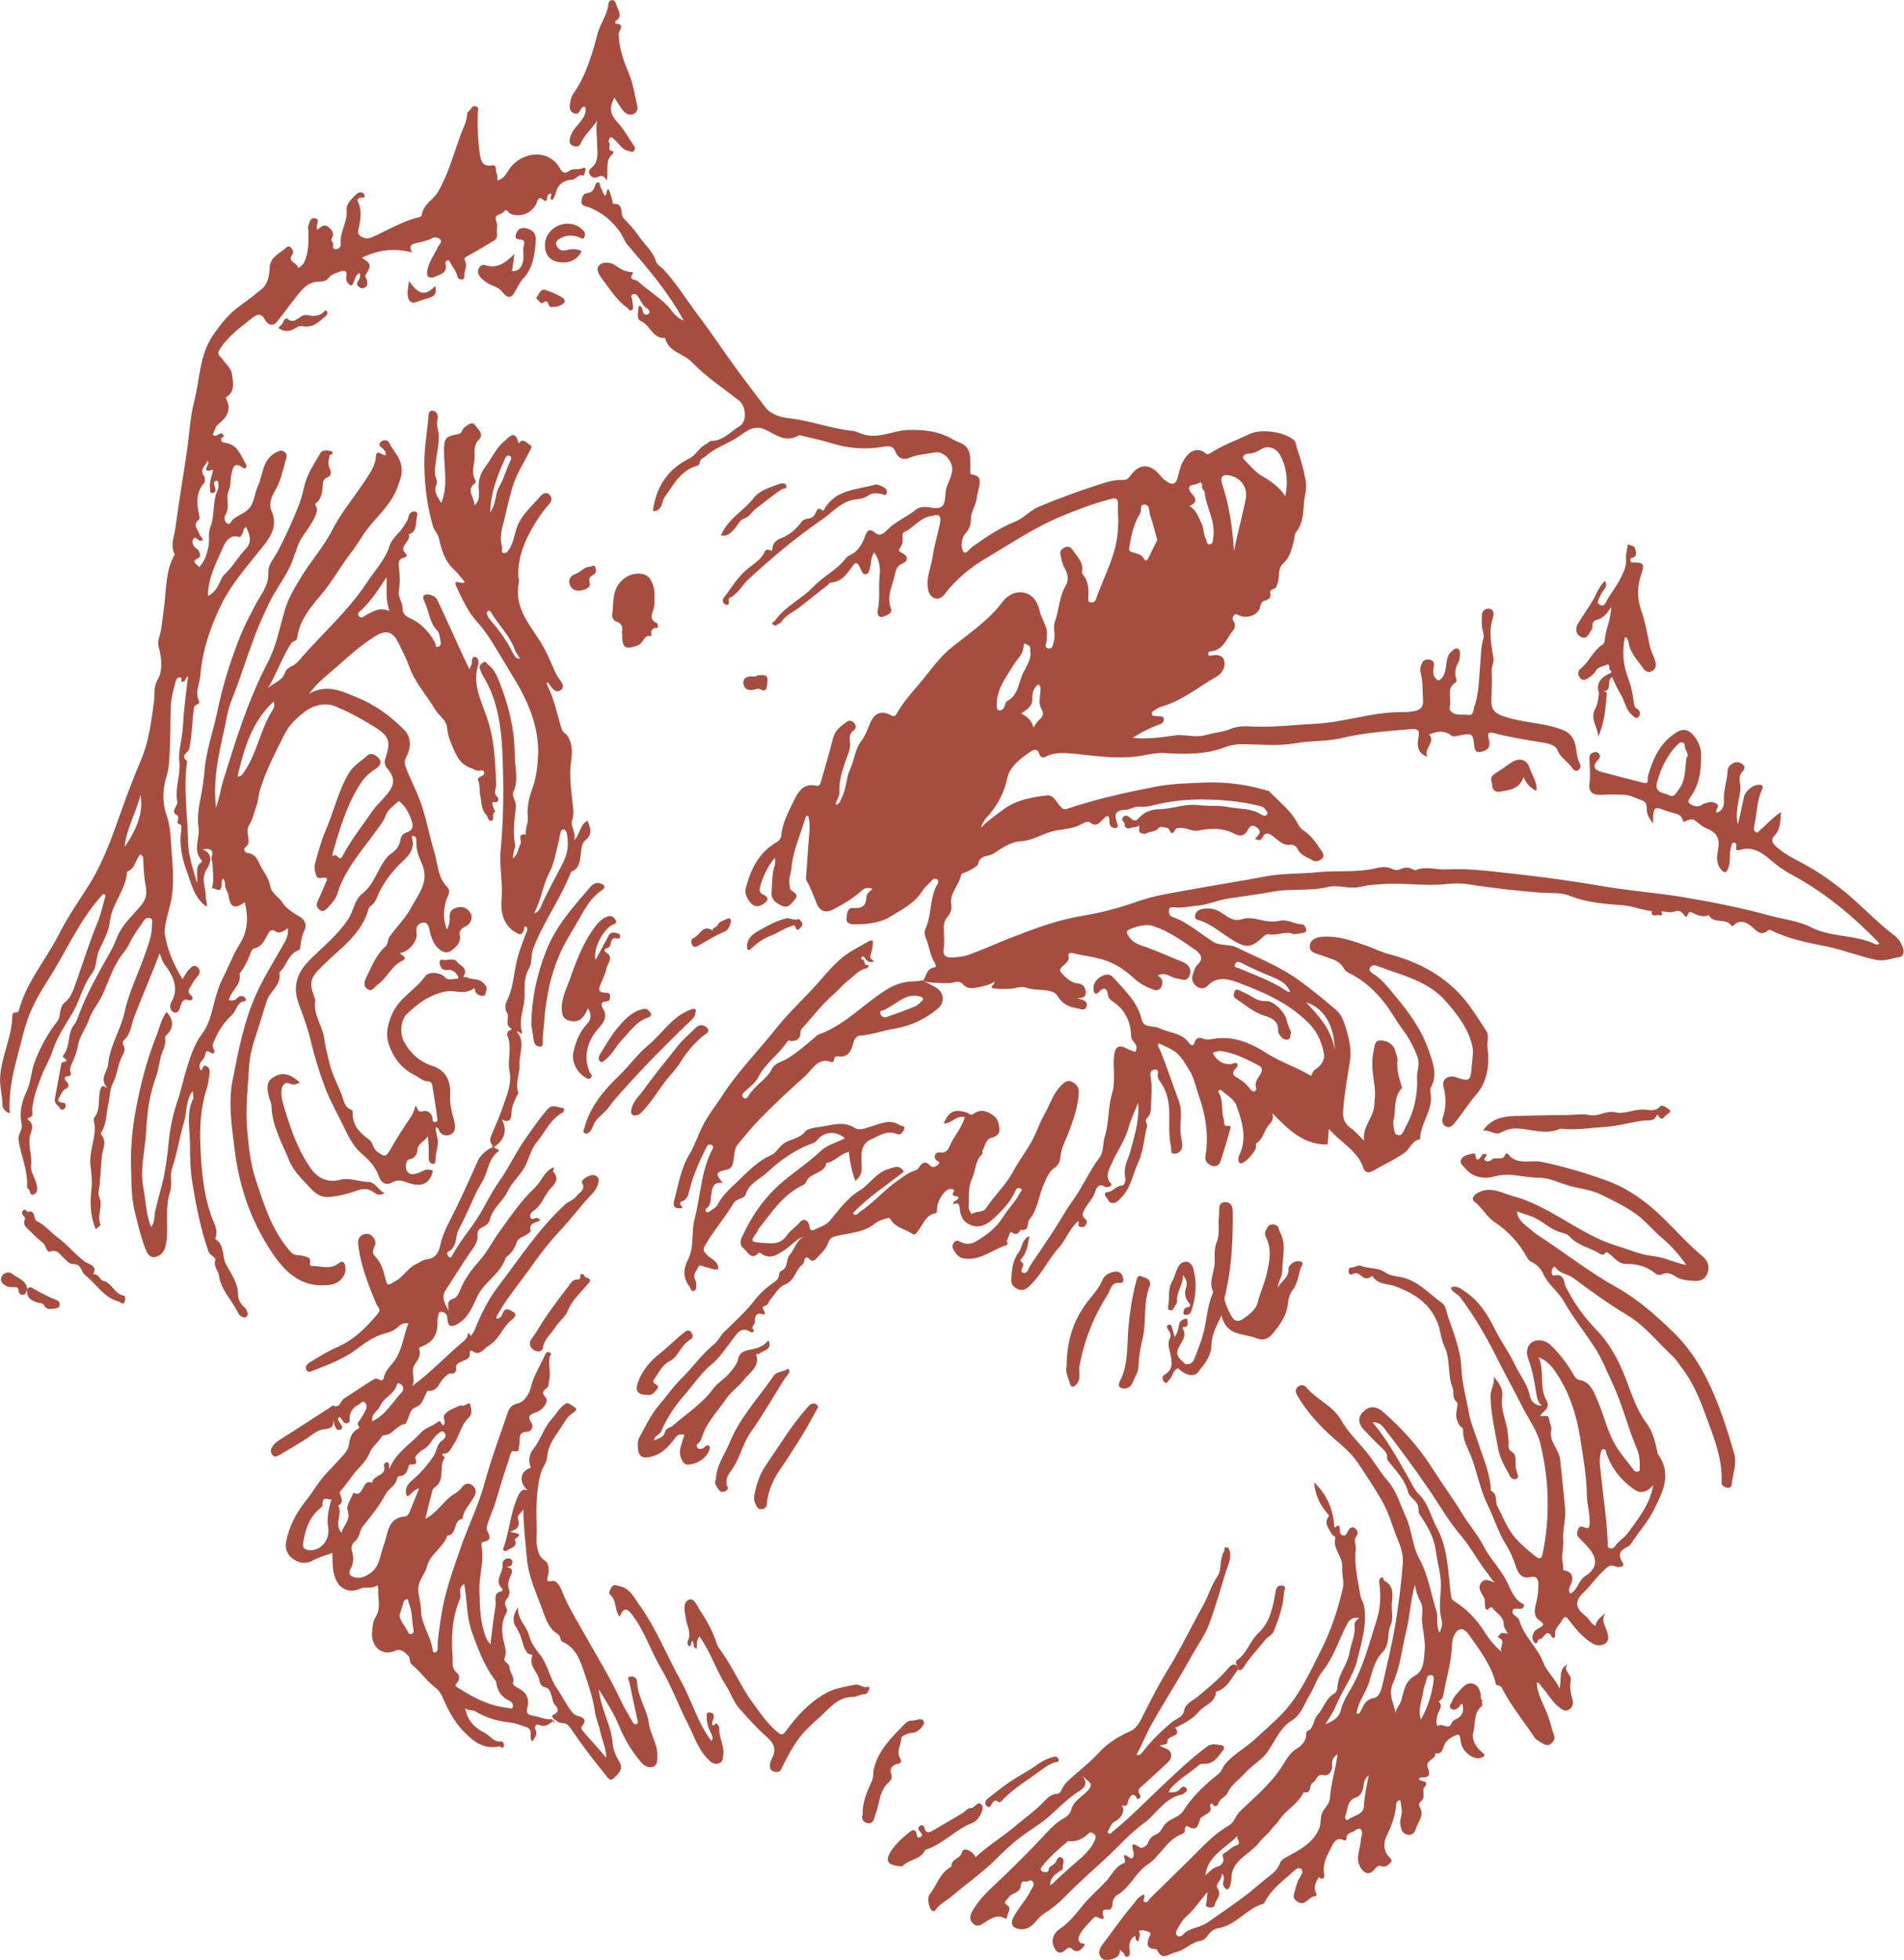 <?xml version="1.0" encoding="UTF-8"?><svg id="Layer_2" xmlns="http://www.w3.org/2000/svg" viewBox="0 0 228.38 235.03"><defs><style>.cls-1{fill:#a74d40;}</style></defs><g id="Layer_1-2"><path class="cls-1" d="M110.72,117.61c.4-.55.4-1.47,1.32-1.58.26-.04.22-.29.11-.52-.62-.92-.66-2.02-1.1-3.02-.18-.4-.18-.85,0-1.21.73-1.69.44-3.68,1.43-5.3.11-.18.11-.4-.11-.55-.22-.11-.4-.04-.55.11-.44.44-.92.88-1.25,1.4-.92,1.43-2.46,2.17-3.78,2.98-1.21.77-2.9.96-4.44.92-.44,0-.88-.18-.81-.74.07-.52.07-1.29.84-1.21,1.03.07,1.51-.26,1.54-1.32,0-.37.37-.63.73-.96-.62-.29-.99-.07-1.36.26-.99.88-2.13,1.55-3.3,2.17-.92.48-1.62.29-2.02-.66-.37-.88-.66-1.8-1.17-2.65-.18-.29-.11-.74-.07-1.14.11-1.66.22-3.35.37-5,.04-.59,0-1.18-.15-1.73-.22-.07-.29.07-.33.18-.59,2.02-1.51,3.97-1.69,6.11-.07.66-.37,1.29-.22,1.99.04.18,0,.48.15.59.4.33,1.03.55.44,1.18-.4.48-.77,1.07-1.54.7-.7-.33-1.28-.7-1.21-1.62.07-1.1.04-2.24.4-3.31.07-.18,0-.4,0-.85-.95,1.21-1.47,2.35-1.8,3.61-.07.29,0,.63.22.74.4.22.99.48.51.96-.4.4-1.14.85-1.76.22-.51-.52-.84-1.25-.66-1.88.59-2.21,1.54-4.23,3.63-5.44.33-.18.59-.48.62-.81.11-1.43.77-2.69,1.36-3.9.55-1.14,1.14-2.5,2.86-2.1.29.07.44-.11.48-.29.51-1.8,1.06-3.57,1.51-5.41.26-.99.95-1.47,1.69-1.99.33-.22.59-.07.84.15.29.33.22.7-.07.92-.48.37-.51.77-.44,1.36.15.88-.33,1.69-.59,2.5-.37,1.14-.73,2.24-.66,3.46.04.59-.37.99-.48,1.58.55-.07.55-.48.7-.74.62-1.1.55-2.43,1.06-3.53.51-1.1.59-2.39,1.32-3.35.51-.66.77-1.4,1.06-2.13.55-1.29,1.36-1.62,2.57-.96.44.22.55-.07.66-.26.81-1.43,1.91-2.61,2.94-3.83,1.17-1.43,2.24-2.98,3.74-4.16,2.13-1.69,4.37-3.2,6.02-5.41.66-.85,1.69-1.32,2.68-1.03.95.26,1.51,1.07,1.76,2.21.22.99,1.03,1.88.84,3.02v.51c-.11.37-.33.85.22.92.48.07.51-.48.62-.81.26-.81-.15-1.62.15-2.46.51-1.4.48-2.98,1.32-4.34.33-.52.22-1.36-.15-1.99-.29-.48-.4-1.03-.51-1.58-.11-.44.04-.74.48-.92.37-.18.7-.11.92.22.55.81,1.36,1.51,1.18,2.65,0,.11,0,.22.04.29.77.85.77,1.91.7,2.94,0,.26,0,.48.37.48.26,0,.44-.07.55-.37.66-1.91,1.58-3.72,2.17-5.7.37-1.25.51-2.5.51-3.79,0-.59-.07-1.21-.04-1.77.04-.92-.22-.96-.99-.74-2.06.55-4.04,1.29-6.02,2.13-3.12,1.32-5.91,3.24-8.81,4.93-1.91,1.14-3.6,2.54-4.96,4.3-.26.37-.7.66-1.17.51-.55-.18-.77-.66-.84-1.21-.22-1.29.37-2.46.55-3.68.18-1.36.62-2.69.88-4.01.07-.33.11-.85-.07-.99-.26-.22-.7,0-1.06.04-1.28.22-1.98,1.36-3.08,1.88-.26.11-.29.37-.26.63.07.44,0,.88-.29,1.29-.18.22-.22.4.11.55.84.37.95.99.18,1.32-.73.33-.81.81-.95,1.47-.29,1.29-.99,2.5-.44,3.94.22.59-.55.85-.99.99-.51.15-.7-.33-.59-.81.29-1.36.07-2.76.22-4.12.11-.88,0-1.91-.66-2.8-.4.59-.33,1.21-.48,1.77-.07.37-.15.77-.48.85-.44.11-.59-.48-.66-.63-.48-1.18-.77-.63-1.21,0-.55.77-1.21,1.55-2.28,1.62-.26,0-.33.22-.48.33-1.1.85-2.2,1.73-3.27,2.58-.7.59-1.73.96-2.24,1.8-.07.15-.33.22-.48.33-.18.18-.4.15-.55,0-.26-.26.11-.29.22-.44,1.21-1.73,3.23-2.61,4.66-4.12,1.17-1.25,2.83-1.99,3.85-3.38.29-.37.77-.44,1.14-.77.59-.55.92-1.14,1.17-1.88.22-.59.51-1.03,1.21-.4.44.4.95.18,1.36-.26.99-1.07,2.42-1.62,3.56-2.54.29-.26.95-.37,1.54-.26,1.62.29,1.91-.07,1.98-1.69.04-.99.77-1.8.81-2.87,0-1.07-1.07-2.24-2.13-2.02-1.03.22-2.06.22-3.05.66-.66.29-1.32.04-1.62-.7-.29-.77-.7-.77-1.54-.63-2.02.33-4.04.22-6.02-.4-1.28-.4-2.61-.66-3.93-.99h-.11c-1.54.96-2.75-.07-4-.66-1.36-.66-2.31.18-3.27.85-1.25.85-2.72,1.25-3.85,2.28-.29.26-.73.33-.77.81,0,.29-.26.37-.51.44-1.87.63-2.64,2.24-3.71,3.72-.4.55-.18,1.66-1.4,1.66.37-2.87,1.73-5,4.33-6.29.84-.4,1.25-1.4,2.09-1.77.22-.11.4-.37.62-.37,1.43,0,2.28-1.14,3.38-1.77.88-.51.77-2.35-.04-3.02-1.91-1.51-4-2.87-5.69-4.64-1.03-1.07-2.83-1.21-3.23-2.91-1.51.11-1.76-1.55-2.9-2.02-.59-.26-.29-1.18-.26-1.84.55.11.4.51.51.77.07.22.26.33.48.29.11,0,.26-.15.29-.26.07-.18-.07-.33-.22-.44-.51-.29-.73-.81-1.03-1.29-.15-.26-.37-.59-.73-.44-.4.15-.04.48-.07.74,0,.18.04.33.07.52,0,.26.11.51-.18.66-.26.11-.29-.18-.48-.29-1.28-.92-2.09-2.24-3.01-3.46-.4-.51-.81-1.21-.37-1.66.51-.48,1.43-.37,2.02.07.55.4,1.1.7,1.76.74.15,0,.37.07.26.18-.59.81.33.7.59.92,1.1,1.03,2.42,1.8,3.52,2.91.55.55.99,1.47,1.98,1.8-1.87-3.42-4.3-6.25-6.72-9.05-.4-.48-.55-1.03-.88-1.51-.99-1.4-2.24-2.46-3.89-3.05-.33-.11-.73-.15-.77-.55,0-.48.18-1.03.62-1.1.66-.07.88-.4,1.03-.96.04-.15.15-.33.37-.33.26,0,.15.26.22.4.15.4.37.81.55,1.21.37-.18.11-.55.37-.77.07.04.18.07.18.15.15.4.26.77.37,1.18.04.15.07.4.07.4,1.4-.11.81,1.21,1.28,1.73.59.63,1.21,1.25,1.69,1.95.7,1.1,1.8,1.91,2.2,3.24.11.37.59.63.88.92,1.47,1.58,2.61,3.42,3.89,5.15,1.03,1.36,2.06,2.8,3.05,4.23,1.69,2.46,3.49,4.82,5.32,7.21.7.88,1.91,1.18,2.86,1.29,2.61.29,5.03,1.25,7.6,1.51.48.04.88.33,1.36.44,1.84.51,3.49-.51,5.25-.55,1.95-.07,3.74.15,5.43,1.14.18.11.33.18.51.26,1.14.4,1.54.99,1.54,2.24v1.14c0,.22-.04.51.15.55.7.11,1.1.29.96,1.21-.07.55-.29,1.1-.33,1.62-.11.92-.73,1.66-.7,2.58,0,.55-.18,1.1-.55,1.55-.15.15-.29.33-.37.51-.22.63-.33,1.4.07,1.84.26.29.73-.44,1.1-.7,1.58-1.1,3.23-2.24,5.03-2.94,1.1-.44,1.8-1.36,2.86-1.8,2.46-1.03,4.99-1.95,7.53-2.76.84-.26,1.73-.52,2.64-.44.37,0,.59-.22.81-.51,1.06-1.47,2.35-1.51,3.52-.11.18.22.4.48.66.66.84.66,1.32.52,1.54-.51.18-.77.4-1.55.88-2.21.7-.99,1.58-1.21,2.46-.51.18.15.29.11.48,0,1.51-.99,3.19-1.58,4.81-2.35,1.32-.63,4.07-.26,5.21.7.33.26.29.59.4.92.44,1.29.81,2.58,1.06,3.9.18.92-.07,1.77-.18,2.61-.11,1.21-.07,2.58-.95,3.64-.22.29-.18.66-.26.99-.26.99-.44,2.02-1.32,2.8-.62.55-.4,1.51-.62,2.28-.11.37-.15.66-.51.77-.26.11-.48.18-.4.52.11.51-.11.7-.59.85-.33.07-.51.26-.62.74-.15.96-1.47,1.47-2.42,1.1-.22-.07-.48-.37-.73-.04-.22.26-.18.51,0,.77.22.33.15.7-.07.99-.81.96-1.14,2.39-2.72,2.54-.18,0-.33.15-.29.37.04.15.18.18.33.15.66-.15,1.4-.11,1.58.59.22.77-.26,1.55-.84,1.88-2.24,1.29-4.26,2.98-6.79,3.68-.18.04-.37.18-.55.29-.22.15-.55.26-.48.59.07.29.4.18.62.22.29.07.81-.11.81.4,0,.4-.4.59-.81.7-.95.37-1.87.81-2.94,1.51,1.87.18,3.45-.07,5.03-.29,1.28-.18,2.53.33,3.82-.07.99-.29,2.02-.33,2.97-.74.88-.37,1.84-.29,2.75-.26,2.5.11,4.92-.22,7.38-.33,3.45-.18,6.72-1.4,10.21-1.4.55,0,1.17,0,1.76-.15.7-.15.95-.59.92-1.18-.07-1.14,0-2.28-.29-3.42-.11-.4,0-.77.15-1.1.18-.44.59-.51.96-.44.4.07.55.4.48.81-.15.66-.15,1.25.51,1.69.7-.26.84-.99.96-1.73.07-.63.11-1.32.7-1.8.18-.15.4-.44.73-.26.26.15.22.44.22.66,0,.33-.04.74-.22,1.03-.33.63-.44,1.21-.22,1.88.04.11.07.37,0,.4-1.28.74-.51,1.99-.77,2.98-.04.18-.04.33.07.48.59.66,1.43.37,2.13.48.66.11.59-.52.7-.85.59-1.62.59-3.31.73-5,.11-1.1.07-2.21.4-3.31.15-.44-.15-.99-.18-1.51-.04-.37,0-.77,0-1.14-.04-.63.37-.96.88-.92.62.07.55.7.44,1.1-.55,1.66-.18,3.27.07,4.89.07.44-.22.88-.22,1.43.07,1.21,0,2.46-.04,3.68,0,1.03.48,1.47,1.47,1.8,2.31.81,4.77.74,7.05,1.62.77.29,1.21.77,1.47,1.51.29.85.18,1.8.66,2.61.15.22,0,.59-.26.74-.29.18-.55-.07-.7-.29-.48-.77-1.36-1.14-1.76-2.13-.29-.77-1.47-.85-2.28-.99-1.8-.29-3.6-.59-5.4-1.07-.84-.22-.62.4-.55.77.18.7.11,1.18-.7,1.43-.81.26-.99-.04-1.06-.74-.11-1.36-.29-1.47-1.65-1.18-.33.07-.81.22-1.03.07-.88-.7-1.76-.59-2.72-.15.84.92-.7,1.66-.22,2.65-.95-.33-1.32-1.03-1.06-2.28.22-.96-.15-1.1-.95-1.03-2.75.26-5.51.4-8.22,1.07-1.84.44-3.74.29-5.62.63-2.17.37-4.33.11-6.5.11-.7,0-1.4.15-2.02.4-2.31.85-4.7.81-7.09.66-1.1-.07-2.13.22-3.16.37-2.5.37-4.96,0-7.41-.26-1.21-.11-2.5-.29-3.67.29-.33.18-.7.18-.84-.29-.18-.63-.59-.59-1.03-.29-.92.63-1.83,1.29-2.42,2.21-.37.55-.44,1.36-.66,2.02-.48,1.36-1.18,2.58-2.17,3.64-.33.33-.55.77-.73,1.29.84-.88,1.84-1.58,2.79-2.28,1.54-1.1,3.34-1.4,5.14-1.62.77-.11,1.14.81,1.58,1.29.33.37.51.44.92.29,3.49-1.18,7.05-1.95,10.65-2.65,2.02-.37,4.04-.4,6.02-.48,2.42-.07,4.92.26,7.31.99.07,0,.15,0,.18.07,1.14,1.21,2.53,2.24,3.34,3.72.22.4.4.77.81.99.92.63,1.51,1.51,2.09,2.39.18.26.44.63.11.96-.33.29-.77.44-1.14.22-.62-.4-1.43-.55-1.8-1.36-.15-.29-.48-.55-.84-.52-.92.15-1.43-.51-2.06-.96-.51-.4-.96-.66-1.36.15-.18.37-.51.26-.84.11.26-.4.92-.74.29-1.29-.37-.33-.81-.48-1.1.11-.44.85-.92.96-1.8.51-1.28-.66-2.72-.63-4.15-.33-.84.18-1.54-.44-2.39-.29-.15,0-.29-.04-.4.15-.22.37-.44.81-.77,0-.07-.22-1.1-.37-1.21-.22-.4.59-1.06.4-1.51.7-.26.15-.37,0-.55,0-.55-.15-.22-.55-.33-.96-.29.29-.7.18-1.03.33-.37.15-.77-.15-.7-.33.15-.44-.59-.55-.18-.99.37-.4.7,0,.92.15.51.44.7.26,1.1-.18.59-.63,1.47-.92,2.35-.92,1.61-.04,3.12-.7,4.77-.48,1.14.15,2.42,0,3.45.22,1.28.26,2.75.11,3.93.88.29.18.59.22.73.04.18-.26-.11-.48-.26-.7-.15-.26-.44-.29-.73-.37-1.98-.48-3.97-.7-6.06-.74-2.35-.07-4.59.15-6.83.74-.48.11-1.03.15-1.51.11-.59,0-1.14.37-1.51.37-1.51.04-1.39.74-1.03,1.73.07.22,0,.48-.26.48-.37,0-.7-.29-.7-.63,0-.99-.18-1.07-.88-.33-.29.29-.7.85-1.43.29-.37-.29-.99.18-1.43.37-1.1.48-2.24.4-3.34.74-1.21.37-2.28,1.07-3.63,1.14-1.06.04-2.09.74-3.05,1.36-.22.15-.44.26-.7.33-.55.11-1.17.22-1.28.99-.04.33-1.39,1.03-1.83,1.14-.07,0-.22.11-.22.18-.22,1.29-1.47,2.21-1.18,3.68.07.4-.11.99-.4,1.32-.59.59-.51,1.29-.48,1.95,0,.66.07,1.32-.04,1.95-.15.81.37,1.07.99,1.03.73-.04,1.47-.11,2.13-.37,1.73-.63,3.38-1.4,5.1-2.06,2.75-1.07,5.51-2.1,8.48-2.58,2.24-.37,4.44-.96,6.61-1.73,2.09-.74,4.3-1.03,6.46-1.43,2.94-.55,5.87-.99,8.81-1.55,2.09-.4,4.26-.29,6.39-.52,2.24-.22,4.52.07,6.72-.44.73-.18,1.51-.29,2.24.11.29.15.59.07.88-.04.44-.18.92-.26,1.39,0,.15.07.37.18.48.11,1.21-.48,2.39,0,3.6-.07,2.94-.15,5.8.29,8.66.59,3.38.37,6.75.85,10.13,1.43,3.16.55,6.35.77,9.51,1.29,3.52.59,7.09,1.29,10.54,2.24,1.61.44,3.45.63,4.85,1.36,2.5,1.29,5.32.88,7.78,2.06.15.07.33.11.48-.11-3.12-3.24-6.57-6.11-10.54-8.24-.95-.51-1.8-1.14-2.61-1.84-.95-.81-2.06-1.54-3.45-1.14-.4.11-.7.15-.55-.44.04-.18-.07-.44-.33-.4-.26,0-.22.29-.29.48-.26.85-.04,1.69-.33,2.54-.29.81-.62.51-.92.15-.55-.66-.48-1.55-.33-2.28.26-1.29-.07-2.1-1.32-2.58-.55-.22-.99-.63-1.47-.99-.55-.4-1.32.37-1.4.11-.15-.74-.59-.85-1.14-.99-.4-.11-.81-.22-1.17-.37-1.03-.4-1.21-.29-1.28.88v.74c-.55-.66-.81-1.25-.77-1.88,0-.55-.22-.77-.66-.92-.66-.22-1.28-.59-1.98-.63-.88-.04-1.8-.07-2.72,0-1.06.07-1.65-.29-1.51-1.4.15-1.03,0-2.02,0-3.02,0-.4.18-.55.48-.66.26-.11.48-.07.66.15.22.29.11.55-.11.74-.81.85-.33,1.25.51,1.47,1.65.44,3.3.88,4.99,1.29.66.15.4-.44.48-.77.59-2.13,1.47-4.08,3.45-5.3.7-.44,1.39-.4,2.02.37.59.7.92,1.47.92,2.39,0,1.66-.15,3.24-1.06,4.67-.18.33-.73.85-.29,1.14.37.26.99.51,1.54.07.11-.11.33-.11.48-.18.4-.15.81-.15,1.18.11.48.33-.22.66,0,1.07.77-.22.92-.88.88-1.51-.07-1.21.4-2.32.44-3.49,0-.44.33-.77.73-.96.37-.18.73-.11,1.06.15.4.29.22.63,0,.88-.66.7-.15,1.51-.26,2.28-.18,1.32-.66,2.65-.29,4.05.26-1.1.51-2.21.73-3.31.15-.66,1.06-1.47,1.8-1.43.37,0,.59.07.37.55-.66,1.4-.62,2.98-.95,4.45-.04.26-.07.51.18.66.29.15.4-.15.59-.29.81-.66,1.43-1.47,2.46-2.1-.11,1.1-.04,2.02-.77,2.8-.44.44-.37.85.15,1.32.88.77,1.83,1.32,2.86,1.84,1.73.88,3.34,1.99,4.85,3.16,2.28,1.77,4.22,3.97,6.54,5.7.48.37.77.88.99,1.43.18.48.04,1.07-.4,1.14-.92.11-1.73.55-2.86.33-2.02-.44-3.93-1.21-5.95-1.62-2.24-.44-4.55-.88-6.64-1.95-.07-.04-.22-.04-.29,0-.88.77-1.32.18-1.98-.4-.48-.4-1.39-1.03-2.2-.15-.04.07-.26.07-.26.04-.62-1.03-2.17-.15-2.72-1.29-.73.33-1.39,0-2.06-.33-.44-.22-.37.37-.66.59-.37-.37-.62-.96-1.32-.7-.55.22-1.1,0-1.65,0,.33.66-.15.44-.44.44-.33,0-.84.22-.7-.48-1.21-.11-2.31-.63-3.52-.7-2.17-.15-4.3-.33-6.35-1.14-1.1-.44-2.31-.26-3.49-.37-2.86-.22-5.73-.55-8.59-.99-.88-.15-1.8-.15-2.68-.04-2.53.29-5.07-.18-7.6,0-.77.07-1.62.07-2.35.26-.84.22-1.69.18-2.46.07-.59-.07-1.17-.11-1.73,0-2.13.55-4.33.18-6.5.55-1.83.33-3.67.59-5.47.85-1.36.18-2.64.81-3.93.88-.84.07-1.69.29-2.57.18-.26,0-.62-.07-.66.29-.04.37,0,.74.44.88,1.83.63,3.27,1.99,4.88,2.98.84.51,1.87.22,2.79.66,2.46,1.21,5.03,2.21,7.31,3.83,1.62,1.14,3.12,2.39,4.63,3.68.73.63.95,1.55,1.21,2.35.37,1.18.62,2.39.44,3.72-.29,1.95-.66,3.86-.81,5.81-.07.88,0,1.58.77,2.17.59.4,1.06.96,1.73,1.62-.22-1.69,1.06-2.69,1.21-4.12.07-.77.15-1.47.07-2.24-.18-1.43-.48-2.87-.15-4.34.15-.59.07-1.36.88-1.32.73,0,1.51.41,1.73,1.25.11.37.29.77.26,1.1-.11,1.03.15,1.99.44,2.94.04.18.18.33.04.48-.99,1.1-.62,2.57-.96,3.86-.04.15,0,.33,0,.51.11.44,0,1.14.59,1.21.51.07.66-.59.88-.99,1.03-1.88,1.47-3.86,1.36-6,0-.77.37-1.51.07-2.35-.44-1.18-.99-2.24-1.73-3.24-.84-1.1-1.47-2.36-2.35-3.42-1.14-1.43-2.5-2.65-4.18-3.46-.22-.11-.44-.26-.55-.48-.59-1.1-1.73-1.25-2.72-1.62-.59-.22-1.51-.33-1.4-1.14.07-.81.84-1.07,1.65-1.1,1.76-.11,3.38.48,4.99,1.03.95.33,1.91.81,2.86,1.07,3.3.85,6.24,2.35,8.59,4.89,1.21,1.32,2.13,2.87,3.12,4.38.33.51,0,1.29.11,1.95.26,1.95,0,4.01-1.28,5.52-.99,1.14-1.76,2.39-2.68,3.53-.26.33-.66.63-1.06.37-.37-.18-.48-.63-.37-.99.44-1.25.44-2.43.11-3.72-.26-.96.59-1.51,1.62-1.14,1.54.55,1.65.33,1.76-1.36.07-.92.29-1.77,0-2.72-.55-1.99-1.8-3.57-3.08-5.04-2.2-2.54-5.43-3.16-8.37-4.3-.33-.11-.55,0-.73.22-.22.33.07.55.26.7,1.14.66,1.91,1.73,2.72,2.69,1.69,1.99,3.23,4.16,4.07,6.62.44,1.32,1.1,2.87.22,4.41-.11.22-.07.55,0,.81.26,1.95-1.28,3.5-1.28,5.37-.99.15-1.21,1.18-1.91,1.66-1.21.81-2.5,1.43-3.74,2.13-.48.26-.95.26-1.14-.29-.66-2.13-2.72-3.05-4.15-4.75-.07.74-.11,1.32-.15,1.88-2.94.07-4.74-1.84-6.64-3.75.18.55.04.92-.33,1.32-.66.66-.7,1.77-1.62,2.32-.07.04,0,.26,0,.41-.04.55-1.25,1.88-1.73,1.95-.22.04-.33-.07-.37-.26,0-.18-.04-.44.04-.59,1.03-2.06.44-4.01-.26-6-.33-.92-1.21-1.29-1.83-1.91-.15-.15-.48.07-.33.29.62.99.26,2.17.62,3.2.11.33-.15.96.62.77.15,0,.22.15.18.29-.4,1.36-.77,2.76-1.25,4.12-.15.37-.66.55-1.06.37-.44-.22-.81-.55-.7-1.14.44-2.58,0-5.08-.88-7.5-.33-.96-.51-1.99-1.1-2.87-1.17-1.88-1.17-2.06-3.63-3.16-.18.29,0,.51.15.77.84,2.02,1.51,4.12,2.28,6.18.51,1.4.04,2.65.22,3.94.07.41.11.81.18,1.21.07.63-.29,1.07-.84,1.14-.66.11-.44-.55-.51-.88-.33-1.47-.15-2.98-.22-4.49-.07-1.25-.4-2.35-1.14-3.35-.15-.18-.26-.44-.22-.66,0-.37.15-.77-.4-.7-.4.04-.55.41-.48.77.22,1.14.11,2.28.07,3.42,0,.59,0,1.18-.48,1.62-.37.33.07.63,0,.99-.37,1.47-.44,3.02-1.06,4.34-.66,1.43-.88,3.09-2.09,4.27-.29.29-.55.63-1.03.59-.48-.04-.51-.52-.77-.77-.18-.22-.07-.52.07-.52.73,0,1.1-.74,1.87-.81.4,0,.44-.81.4-.96-.29-1.18.33-2.13.62-3.16.48-1.88,1.1-3.68.92-5.81-.4,1.07-.88,1.99-1.14,2.94-.4,1.58-1.4,2.87-2.02,4.34-.33.74-.84,1.55-.15,2.35.11.11.15.26,0,.37-.22.18-.55.15-.7.07-.66-.44-.99.15-1.1.48-.22.85-.84,1.4-1.25,2.13-.26.48-.51.81,0,1.25.26.18.26.48.07.74-.15.22-.4.29-.66.22-.4-.11-.07-.48-.22-.7-1.06.88-1.47,2.24-2.31,3.16-1.36,1.51-2.17,3.42-3.71,4.78-.37.33-.81.41-1.25.22-.48-.22-.81-.55-.77-1.1.04-1.18.15-2.35.92-3.35.4-.55.29-1.44,1.25-1.91-.18,1.07-.29,1.99-.99,2.76-.29.29.29.37.26.7-.04.33-.51.85.04.96.48.11.59-.59.81-.92.99-1.43,1.98-2.91,2.94-4.38.73-1.14,1.36-2.32,2.17-3.42,1.17-1.62,1.95-3.49,3.16-5.08.59-.81.37-1.73.66-2.58.51-1.62.37-3.46.84-5.04.48-1.58.11-3.05.26-4.6.11-1.1.59-1.4,1.54-.88.33.18.7.29.99.4.59-.85-.48-1.21-.48-1.88-.04-1.77-.73-3.2-2.24-4.19-.22-.15-.48-.4-.51-.63-.15-.96-.44-1.21-1.21-.4-.26.26-.51.07-.55-.33-.07-.73.29-1.25.92-1.62.55-.29,1.03-.37,1.51.18,1.32,1.51,2.86,2.87,3.34,4.97.26,1.1,1.36.7,2.06,1.03,1.21.59,2.75.55,3.63,1.8.22.29.51.44.66-.07.18-.55.51-.66,1.06-.44.33.11.7.11,1.03.04,2.57-.48,4.7.48,6.79,1.84,1.62.99,3.45,1.58,5.1,2.58.15-.26.22-.59.4-.7.73-.48,1.28-1.14,1.14-1.95-.22-1.25-.7-2.46-1.62-3.46-2.39-2.54-5.51-3.9-8.66-5.08-1.1-.41-2.53-.85-3.67.37-.37.41-.99.41-1.43,0-.4-.37-.55-.88-.33-1.43.15-.37.26-.85.55-1.1.77-.74.37-1.29-.22-1.73-1.58-1.1-3.16-2.24-5.03-2.87-.99-.33-1.98,0-2.9.37-.44.18-.4.4-.11.85.55.85,1.36,1.03,2.2,1.32,1.47.55,2.9,1.18,4.33,1.77.77.33,1.06.96.73,1.69-.33.7-.88.33-1.51.26-.73-.11-1.39-.88-2.28-.33q.73.33.51,1.14c-.18.7-.73.66-1.14.48-.84-.29-1.65-.77-2.31-1.4-.77-.7-1.58-1.29-2.53-1.73-1.54-.73-3.19-.81-4.77-1.21-.22-.07-.55.11-.48.26.4,1.07-1.51,1.4-.84,2.1.44.48,1.1,1.21,2.02,1.29.55.04.88.44.92,1.07,0,.55-.29.7-1.06.66.73.26,1.32.37,1.17.96-.15.66-.7.37-1.14.29-.99-.18-1.76-.48-2.35-1.47-.4-.7-1.54-.7-2.39-.77-.51-.04-.99-.07-1.47-.26-.33-.11-.66-.04-1.06.04-.88.18-1.83.18-2.75.07-.59-.07.07-.41.15-.81-.73.44-1.39.55-2.09.7-.62.11-1.25.18-1.73-.37-.48-.59-1.14-.15-1.62-.15-.99,0-1.98,0-2.94-.18l-.29-.15ZM154.18,59.52c.33-1.8.18-3.38-.59-4.86-.48-.92-1.43-1.29-2.28-.81-.51.29-.95.55-1.58.55-.37,0-.88.33-.48.74.66.66,1.32,1.47,2.06,1.91,1.1.63,2.09,1.29,2.86,2.46ZM202.31,90.86c.37-.44-.22-.85-.22-1.36,0-.59-.48-.59-.81-.26-1.28,1.25-2.02,2.8-2.5,4.49-.4,1.4.77,1.29,1.39,1.62.62.37.88-.26,1.18-.66.88-1.1.73-2.46.95-3.86v.04ZM148.02,66.07c.4-2.1.99-4.12,1.39-6.18.29-1.36-.51-2.58-1.91-2.87-.84-.18-1.17.15-.92.99.88,2.61,1.25,5.3,1.43,8.06ZM138.8,64.71c-.29-.99-.51-1.99-.84-2.91-.15-.44,0-1.25-.66-1.29-.66-.04-.33.7-.55,1.07-.81,1.29-1.1,2.8-1.32,4.23-.11.63,1.47.33,1.8,1.25.07.15.33.22.44,0,.4-.77.77-1.58,1.17-2.35h-.04ZM146.18,126.03c-.18.18-.95-.04-.55.55.48.7,1.21,1.18,2.2.99.18-.04.4-.22.55,0,.15.22,0,.41-.15.55-.4.4-.48.74.07,1.07.66.37,1.25.81,1.69,1.47.11.15.33.29.55.18.18-.11.15-.29.11-.48-.15-.55.15-.92.4-1.32.26-.41.55-.92-.04-1.25-1.51-.77-2.97-1.58-4.77-1.77h-.07ZM123.53,78.03c.26-.63-.37-.7-.55-.85-.18-.15-.22.37-.22.51-.11.85-.73,1.32-1.14,1.99-.92,1.51-2.09,2.94-2.06,4.86,0,.26-.04.51.22.63.26.11.48-.07.62-.29.18-.26.18-.7.4-.81,1.39-.7,1.36-2.28,1.95-3.42.37-.77,1.03-1.66.81-2.61h-.04ZM142.62,60.66c.88.48,1.06,1.25,1.43,1.95.37.66.26,1.4.59,2.02.15.26.07.74.51.63.37-.07.33-.48.37-.77.33-1.95-.84-3.61-1.03-5.44,0-.26-.44-.44-.29-.85.04-.11-.18-.44-.29-.33-.37.29-.96.18-1.18.44-.29.29.07.74.37,1.07.44.51.4.99-.48,1.32v-.04ZM122.43,85.53c.77.4,1.32.85,1.54,1.73.26-.48.48-.77.77-1.03.33-.26.48-.66.26-1.03-.44-.7-.29-1.4-.22-2.1,0-.37.15-.74-.22-1.03-.59.4-.77,1.07-.73,1.66.04.99-.62,1.32-1.36,1.84l-.04-.04ZM154.77,119.01c-.37-1.03-1.25-1.47-2.13-1.84-1.25-.51-2.46-1.03-3.67-1.66-.29-.15-.62-.29-.81.07-.22.48.22.44.48.55,1.91.81,3.89,1.51,5.65,2.69.15.11.33.11.48.18ZM156.68,120.22c1.54,1.65,3.08,3.31,3.41,5.7,0-2.83-1.28-5.08-3.41-5.7Z"/><path class="cls-1" d="M22.54,81.08c-.33.18-.18.63-.7.7-.18,0,.07-.59-.29-.55-.33,0-.44.33-.51.59-.22.92-.51,1.84-.55,2.83-.07,2.1-.04,4.23-.18,6.36-.04.7-.11,1.36-.33,2.06-.48,1.55-.55,3.16,0,4.67.48,1.36.48,2.8.59,4.19.15,1.69.26,3.38.11,5.04-.11,1.32-.62,2.61-.84,3.94-.07.44-.15.85-.04,1.29.33,1.84,1.06,3.53,2.09,5.22.29-.44.48-.88.81-1.18.22-.22.55-.63.99-.26.33.33.33.66.07,1.03-.22.29-.51.59-.66.92-.22.48-.88.92-.11,1.51.22.18.07.63-.29.51-.77-.26-.88.22-1.06.74-.11.4-.29.92-.81.7-.44-.18-.51-.81-.33-1.1,1.1-1.88.18-3.38-.88-4.82-.22-.33-.26-.7-.48-1.14-.99,2.69-2.13,5.19-3.08,7.73-.33.88-.37,1.95-1.17,2.65-.15.15-.22.37-.11.59.29.44.15.85-.07,1.25-.59,1.03-.59,2.24-1.17,3.35-.37.7-.37,1.69-.55,2.54-.26,1.1-.18,2.32-.84,3.35-.04.07-.07.22,0,.29.7.81.18,1.73.07,2.54-.15,1.47-.15,2.94-.4,4.41-.04.29.11.55.18.81.29.99-.4,2.02.07,3.05,0,.07-.33.29-.59.51-.66-1.58-.7-3.16-.51-4.78.11-.88,0-1.84-.11-2.76-.22-1.62.55-3.13.51-4.71,0-.4-.26-.88-.04-1.14.77-1.03.4-2.24.7-3.35.18-.66.48-.33.88-.18-1.1-1.07,0-1.95.07-2.91.22-2.24,1.51-4.08,1.98-6.25.48-2.28,1.58-4.45,2.35-6.66.44-1.25.95-2.47.92-3.83,0-.26.15-.55-.18-.7-.37-.15-.59,0-.81.29-.55.85-1.21,1.66-1.62,2.54-.22.44-.44.85-.73,1.21-1.28,1.51-1.8,3.42-2.61,5.15-.48,1.03-1.25,1.88-1.62,2.98-.37,1.07-1.14,1.95-1.32,3.13-.11.74-.44,1.47-.73,2.17-.15.33-.29.63-.15.99.11.33,0,.44-.33.48-.44,0-.44.29-.22.55.4.44.48.7-.15,1.03-.26.15-.4.55-.59.85-.26.37-.29.66.26.73.26,0,.48.07.44.41,0,.18-.11.33-.29.41-.37.15-.37-.22-.55-.37-.37-.26-.51-.59-.44-.96.26-1.4.51-2.8.77-4.19,0-.07.11-.15.22-.15.48-.11.51-.15.22-.44-.11-.11-.37-.18-.22-.37.92-1.1.44-2.69,1.36-3.75.22-.26.33-.66.48-1.03.99-2.69,2.42-5.15,3.82-7.65.33-.59.59-1.21.84-1.84.62-1.43,1.8-2.5,2.75-3.61.77-.88.81-1.58.62-2.58-.18-.96-.22-1.95-.26-2.94,0-.29,0-.55-.37-.7-.59.63-.59,1.73-1.58,2.06-.11,2.17-1.8,3.79-2.06,5.96-.11,1.18-.77,2.35-1.28,3.42-.44.96-.22,2.02-.92,2.91-1.06,1.4-1.39,3.16-2.31,4.71-.84,1.4-1.8,2.8-2.35,4.45-.37,1.14-1.03,2.17-1.43,3.31-.48,1.25-.92,2.46-1.03,3.79,0,.33.22.81-.37.96-.18.04-.22.18-.07.29.62.44.44,1.1.26,1.62-.44,1.29.22,2.54.04,3.86-.11.66.55,1.51.7,2.36.07.48.07.88-.37,1.07-.51.22-.37-.44-.62-.63-.11-.07-.22-.22-.18-.33.11-1.95-.77-3.72-1.03-5.59-.07-.7.51-1.18.37-1.88-.29-1.4,0-2.69.62-3.97.51-1.07.51-2.35.95-3.49.66-1.77,1.58-3.42,2.75-4.93.18-.26.22-.48.26-.77.07-.51.18-1.14.59-1.43.84-.66,1.06-1.62,1.39-2.5.84-2.35,1.58-4.75,2.53-7.06.4-.96.62-1.95.88-2.91.04-.18.22-.4-.07-.52-.22-.07-.26.15-.37.26-2.64,2.94-4.18,6.62-6.28,9.9-.77,1.21-1.51,2.43-2.09,3.75-.55,1.25-.92,2.61-1.25,3.94-.7,2.72-1.54,5.44-1.32,8.42-.59-.11-.88-.7-.88-.92,0-1.1-.33-2.17-.29-3.28.11-2.57,1.43-4.89,1.47-7.47,0-.7.62-.15.77-.63.92-3.46,3.3-6.14,4.88-9.27,1.03-2.06,2.42-4.01,3.67-6,1.65-2.72,2.68-5.67,3.74-8.65.73-2.1,1.54-4.16,2.39-6.18.95-2.24,1.21-4.6,1.54-6.95.11-.92-.11-1.73.48-2.72.59-1.03.44-2.58.07-3.9-.18-.63.15-1.21.26-1.84.18-.96.26-1.95.4-2.94.29-2.1.15-4.3,1.28-6.25-.59-1.18,0-2.28.11-3.42.4-3.02.92-6.03,1.36-9.05.29-1.99.37-4.01.88-5.96.66-2.61.62-5.44,2.17-7.76.92-1.36,1.98-2.72,3.41-3.72.88-.63,1.73-1.29,2.53-1.95.7-.59.88-1.58.92-2.46.04-1.43,1.28-1.8,2.06-2.54.15-.15.4-.11.55.11.18.26.33.48.07.85-.55.77.55.88.7,1.43.07.26.62-.29.77-.59.55-1.18.51-2.43.51-3.68,0-.22-.11-.48-.04-.63.18-.37.18-1.03.77-.96.66.07.29.63.26.99,0,.11,0,.18.07.4.4-.33.81-.74,1.28-.37.44.33.84.77.44,1.43-.15.26.18.4.18.66s-.11.63.33.59c.33,0,.62-.26.59-.63-.18-1.4.84-2.61.7-4.05-.07-.74.62-1.36,1.17-1.91.26-.26.73-.33.92,0,.29.51-.22.4-.51.44-.18.04-.33.22-.26.4.59,1.18.33,2.35.07,3.49-.07.4.11.63.37.77.4.22.77.29,1.28.07,1.84-.81,3.6-1.91,5.58-2.39.15,0,.4-.18.4-.29.15-1.25,1.32-1.77,1.91-2.72,1.25-2.13,1.87-4.49,2.72-6.81.29-.85.77-1.62.81-2.58,0-.33.37-.4.48-.66.15-.26.37-.33.62-.22.29.11.22.4.18.63-.07,1.77,0,3.49.26,5.22.11.7.37,1.4,1.39,1.21.73-.15.4.66.62.99.11.18.07.48.07.81.81-.18,1.06-.85,1.43-1.36,1.47-2.13,4.74-2.5,6.09-.07.26.48.55.7,1.14.26.4-.33,1.1-.04,1.62-.33.11-.07.33,0,.29.18,0,.26-.15.52-.22.77-.62-.33-.88.48-1.47.48-.66,0-1.54.4-1.8,1.32-.11.4-.22.77-.48,1.1-.51-.18.07-.59-.22-.81-.22.11-.44.22-.4.55,0,.26-.22.48-.37.33-.77-.74-.81.15-.99.48-.59,1.1-2.06,1.62-3.16,1.03-.18-.11-.33-.66-.73-.15-.29.37-1.25.22-.84,1.18.18.4,0,.96.07,1.43.04.4-.07.66-.4.85-1.06.63-2.09,1.25-3.16,1.84-.29.15-.44.29-.29.55.33.63-.07,1.14-.07,1.73,0,.26.04.51-.33.51-.26,0-.44-.07-.51-.37-.18-.77-.73-1.32-1.03-1.95-.33.04-.44.26-.4.4.33,1.18-.66,1.32-1.32,1.62-.51.22-.99.04-.88-.66.15-1.1.88-1.99,1.32-2.98.11-.26.59-.55.22-.88-.26-.22-.62-.33-1.06-.07-.48.26-1.06.37-1.58.48-.66.15-1.21.26-.7,1.18-2.17-.59-4.11-.29-6.02.63,1.1.7,1.17.92.48,1.99-.18.29.07.44.11.66.07.37.15.7-.22.92-.29.18-.55.07-.77-.11-.33-.26-.15-.55.04-.81.15-.26.18-.52.11-.81-.73.26-.51,1.1-1.03,1.51-.44-.22-.66-.59-.59-1.07.15-.81-.29-.81-.84-.59-.44.18-.92.26-1.25.7-.26.37-.73.48-1.14.48-1.39-.04-2.13.99-2.83,1.88-.77.96-1.47,1.95-2.24,2.91-.51.66-1.14.37-1.43-.18-.44-.85-.95-.74-1.51-.29-1.43,1.14-2.97,2.21-3.96,3.83-.37.59,0,.7.37,1.18.37.55.99.99,1.1,1.69.15,1.03.44,2.1-.66,2.83-.15.07-.04.15,0,.22.66,1.36,0,2.24-.99,3.05-.4.33-.4.85-.66,1.21.29.26.48.11.7,0,.18-.15.37-.22.55,0,.29.29-.11.29-.18.44-.18.37.15.51.4.55,1.54.18,1.91,1.51,2.53,2.58.07.11.07.29.04.37-.07.15-.26.15-.37.07-1.17-.88-1.25.07-1.43.85-.15.63,0,1.25-.29,1.84-.44.88.18,1.99-.4,2.91-.18.26-.18.81.18,1.03.4.26.48-.26.7-.44.44-.4.99-.59,1.47-.92,1.17-.77,1.03-2.02,1.51-3.05.66-1.36.51-3.16,2.13-4.05.37-.18.66-.37,1.06-.11.4.26.29.63.18.96-.37,1.32-.62,2.65-1.36,3.83-.37.63-.7,1.55-.37,2.24.88,1.99-.22,3.35-1.32,4.71-1.65,2.06-3.41,4.05-4.63,6.47-1.36,2.76-2.31,5.55-2.57,8.61-.07.99-.66,1.99-.18,3.02.26.55-.51.33-.59.88-.22,1.62-.22,3.24-.55,4.86-.11.48-1.17.85-.26,1.51-.48,3.2.04,6.4.11,9.6,0,1.66.55,3.16,1.06,5,.18-1.03-.33-1.95.59-2.5v-.18c-1.17-1.21-.18-2.69-.4-4.01-.22-1.4.15-2.87.4-4.3.11-.66.22-1.36.29-2.06.15-2.65,1.1-5.15,1.62-7.73.62-3.02,1.58-6,2.72-8.87.48-1.18,1.1-2.35,1.69-3.49.62-1.29,1.76-2.43,1.65-4.08-.04-.92.7-1.73,1.14-2.54.88-1.69,1.69-3.42,2.39-5.19.33-.81.59-1.69.77-2.54.33-1.51,1.17-2.69,1.91-3.97.22-.4.59-.44.99-.37.18.04.48,0,.51.26.04.26-.33.18-.33.26-.15.55-.26,1.14,0,1.66.22.48.15.85-.29,1.03-.4.15-.55.48-.55.81-.07.85-.07,1.69-.81,2.28-.29.22.22.48.11.92-.44,1.84-2.09,2.98-2.5,4.82,0,.15-.15.22-.18.37-.59,2.24-2.17,3.97-3.12,6-.66,1.4-1.32,2.83-1.84,4.3-.88,2.35-1.62,4.78-2.57,7.14-.48,1.14-.66,2.46-.92,3.64-.66,2.94-1.36,5.96-.99,9.34.44-1.18.55-2.21.84-3.16,1.51-4.86,3.01-9.75,5.36-14.24,1.06-2.02,1.43-4.16,2.06-6.29.4-1.36,1.1-2.58,1.87-3.83,1.17-1.99,2.75-3.68,3.82-5.78,1.06-2.1,2.64-3.94,3.93-5.92.59-.92,1.25-1.77,1.32-2.98.04-.81.73-.07,1.14-.07.11-.37-.11-.59-.33-.81-.26-.22-.62-.44-.22-.81.37-.33.88-.18.99.11.4.88,1.14,1.51,1.39,2.5.29,1.07,0,1.73-.33,2.65-.7,2.13-2.31,3.46-3.6,5.11-.73.92-1.28,1.99-2.02,2.91-1.28,1.66-2.28,3.53-3.67,5.15-1.25,1.47-2.53,3.02-2.79,5.04-.07.51-.51.37-.73.7-1.1,1.69-1.73,3.64-2.79,5.37.7-.66,1.73-.81,2.09-1.95.18-.55,1.1-.7,1.54-1.25,2.75-3.24,6.02-6.03,8.33-9.6.92-1.4,2.13-2.61,2.64-4.3.29-.88,1.17-1.47,1.69-2.32.18-.33.48-.63.55-1.03.07-.44.33-.77.73-.74.55.07.29.55.26.85-.11.74,0,1.62-.95,1.91.4.85-1.36,1.36-.33,2.32.26.26-.07.44-.29.48-.62.18-.62.59-.55,1.14.11.92.15,1.88,0,2.8-.15.74.44,1.4.44,2.1,0,.99.77,1.1,1.4,1.47,1.1.63,1.91,1.58,2.5,2.69.11.18-.04.59.37.48.26-.07.37-.33.29-.59-.11-.48-.11-1.07-.4-1.36-.88-.88-.95-2.06-1.39-3.13-.15-.37-.55-1.03-.04-1.18.37-.11,1.17.11,1.43.63.84,1.73,1.62,3.53,2.42,5.26.44.96.88,1.91,1.43,3.05.18-.4.26-.51.29-.66.04-.33-.07-.85.4-.81.4.04.48.66.37.96-.7,2.17.26,4.12.95,6.03.99,2.72,1.1,5.52,1.21,8.35,0,.48-.4.99.15,1.47.11.07.29.74-.44.59-.26-.04-.15.33-.11.51.07.22.18.44.29.66-.55.22,0,.96-.44,1.07-.44.11-.44-.51-.7-.77-.59-.63-.48-1.47-.66-2.24-.15-.63,0-1.25-.26-1.84-.11-.22,0-.26.62-.63.07,0,.11-.18.11-.26,0-.22-.18-.33-.37-.29-.48.15-.84-.15-1.25-.29-1.14-.4-1.62-1.25-2.06-2.28-.37-.85-.7-1.62-.77-2.54-.07-.92-.95-1.4-1.39-2.13-1.06-1.77-2.5-3.31-3.19-5.3-.37-1.03-.88-1.99-1.36-2.94-.62-1.18-1.39-1.36-2.53-.7-1.8,1.07-3.3,2.46-4.85,3.83-1.06.92-2.24,1.8-3.23,3.16,2.09-1.21,3.85-.33,5.58.37,2.24.88,4.18,2.28,5.87,4.01.84.88.77,2.17.18,3.24-.33.63-.07,1.07.11,1.58.66,1.58,1.47,3.13,1.95,4.78.51,1.69.84,3.46,1.36,5.11.4,1.36.37,2.94,1.51,4.08.55.55,0,1.14-.15,1.66-.29,1.25-.37,2.1.11,3.46.26-.51.37-.96.33-1.4-.07-.81.33-1.14,1.03-1.29.7-.15,1.28.29,1.51.77.29.59-.07,1.29-.66,1.55-.51.22-.77.59-.66,1.03.15.74-.22,1.14-.66,1.58-.59.55-1.17.66-1.8.11-.66-.55-.95-1.32-1.14-2.17-.07-.48-.26-1.14-.81-1.03-.51.07-.92.48-.77,1.25.18.96-1.03,2.35-2.02,2.39.18.29,1.1.55.26.96-1.28.63-1.8,2.06-2.9,2.83-.4.29-.66.96-1.28.51-.51-.37-.29-.96-.07-1.43.66-1.29,1.14-2.65,2.28-3.64.29-.26.26-.85.51-1.21.84-1.18,1.91-2.21,2.57-3.46.88-1.66,2.31-3.2,1.21-5.44-.33-.7-.62-1.58-.59-2.46,0-.29.04-.66-.44-.7-.04.07-.11.11-.11.15.48,1.55-.44,2.28-1.47,3.27-1.06,1.07-2.06,2.39-2.64,3.83-.18.44-.37.81-.73,1.1-.15.11-.29.22-.33.37-.81,3.09-3.41,4.75-5.47,6.81-1.54,1.51-1.73,1.95-.99,3.97,0,.07.07.15.07.18-.33,1.69.84,3.05,1.06,4.6.11.99.4,1.95.62,2.91.29,1.29.92,2.5,1.43,3.72.29.74.33,1.66,1.25,1.95.07,0,.11.18.11.26-.07,1.55.81,2.46,1.98,3.31.44.29.4.99.92,1.4.95.74,1.1.7,1.69-.33.73-1.32,1.58-2.58,2.42-3.83.26-.41.37-.81.55-1.32.26.29.18.88.88.66.51-.15,1.06.22,1.14.88,0,.22.04.44.29.44.29,0,.33-.26.29-.44-.18-1.29-.37-2.58-.59-3.86-.04-.29-.15-.59-.51-.59-.7,0-1.1-.52-1.65-.77-1.54-.77-2.5-2.02-3.05-3.61-.44-1.29-.18-2.43.37-3.68.84-1.95,2.75-2.87,3.93-4.49.33-.48,1.03-.55,1.65-.37.26.07.55.18.73.41.44.48.99.18,1.47.22.18,0,.18-.18.11-.33-.26-.51-.7-.81-1.25-.74-.62.07-.81-.26-.92-.73-.07-.22.07-.55.22-.52.62.26,1.39-.33,1.87.29.37.48,1.32.7.81,1.66-.18.33.18.07.29.15.59.37,1.36.11,1.95.63.29.29.59.51.44.96-.07.26-.07.7-.4.66-.37,0-.84-.15-.95-.63-.04-.18.04-.37-.26-.18-.73.48-1.51.37-2.35.26-.73-.07-1.43.11-2.17.4-1.36.52-2.35,1.36-3.34,2.28-.81.74-.95,2.39-.37,3.42.77,1.4,1.91,2.39,3.41,2.87,1.73.55,2.2,2.06,2.09,3.49-.07,1.1.22,2.1.48,3.05.22.81.15,1.36-.4,1.66-.51.26-1.21.15-1.47-.63,0-.07-.15-.11-.33-.26-.04.66.22,1.18.26,1.73,0,.81-.33,1.51-.29,2.32,0,.22-.15.44-.37.37-.33-.07-.44-.37-.44-.63,0-.88,0-1.8-.11-2.72-.29.66-1.14.77-1.25,1.66,0,.29-.18,1.03-.95,1.14-.37.04-.59.85-.33,1.36.33.63.95.44,1.47.26.4-.15.7-.44,1.21-.37.44.07.51,0,.37.48-.44,1.29-1.36,1.66-3.08,1.03-.62-.22-1.06-.33-1.69,0-.84.48-1.39,0-1.65-.77-.37-1.07-1.1-1.84-1.95-2.58-.95-.77-1.54-1.88-2.06-2.94-.84-1.8-1.87-3.49-2.53-5.37-.66-1.8-1.21-3.64-1.65-5.48-.37-1.43-.84-2.8-1.36-4.16-.88-2.32-.15-4.01,1.51-5.59,1.54-1.51,3.27-2.91,4.44-4.75.62-.96.66-2.21,1.65-2.98,1.32-1.03,1.76-2.69,2.68-4.01.22-.29.44-.55.7-.74.59-.4,1.06-.88,1.17-1.66.07-.48.37-.81.84-.96.66-.22.73-.74.55-1.25-.26-.85-.66-1.66-1.32-2.28-.11-.11-.22-.26-.33-.15-.51.51-1.25.99-1.47,1.62-.22.66-.62,1.14-.99,1.66-1.76,2.5-3.93,4.78-4.85,7.84-.18.55-.62,1.07-1.06,1.55-.26.26-.59.7-1.06.33-.48-.37-.37-.77-.15-1.21.33-.7.62-1.4.92-2.1.15-.29.22-.59-.22-.55-.37.04-.77.18-.92-.18-.18-.44-.29-1.03-.18-1.47.37-1.36.73-2.72,1.28-4.01.99-2.28,1.51-4.75,2.79-6.88.55-.92,1.47-1.43,2.24-2.13.44-.4,1.03,0,1.36.37.48.55-.04,1.03-.44,1.29-.84.51-1.47,1.21-1.98,2.06-1.51,2.46-2.31,5.22-3.12,7.98-.04.15,0,.48.04.4.44-.55.73.74,1.1.04.99-1.91,2.35-3.61,3.56-5.37.55-.81,1.25-1.4,1.84-2.13.92-1.14.95-1.91,0-3.09-.37-.44-.37-.81-.18-1.32.73-2.17.22-2.69-1.76-3.9-1.39-.85-2.79-1.58-4.29-2.21-1.21-.51-2.72-.11-3.74.7-.92.74-1.76,1.51-2.31,2.58-1.1,2.17-2.24,4.34-2.97,6.7-.22.7-.22,1.43-.48,2.1-.26.66-.37,1.4-.73,1.99-.33.44-.33.92-.26,1.36.07.55.26,1.03-.29,1.47-.33.26-.04.66.29.7,1.14.15,1.28,1.21,1.73,1.91.37.59.81,1.29.92,1.91.15,1.07,1.1,1.43,1.54,2.17.44.7,1.32,1.21,2.06,1.66.73.44.81,1.1.51,1.69-.29.55-.33,1.1-.44,1.66-.04.26-.04.59-.26.66-1.21.44-1.36,1.77-2.17,2.54-.04.04-.11.11-.11.18.26,1.47-1.14,2.17-1.51,3.35-.44,1.32-.81,2.65-1.25,3.97-.44,1.32-.81,2.65-.88,4.05-.15,2.46-.44,4.89-.22,7.43.18,2.06.4,4.12,1.03,6,.99,3.02,1.95,6.11,4.15,8.61.51.59,1.1.37,1.65.55.44.15.84.15.7.77-.04.18,0,.41.22.41,1.03-.04,2.13.48,3.12-.26.7-.55.88-.07.92.55.07.96-.81,1.8-1.73,1.95-3.56.52-5.58-1.51-7.31-4.19-2.39-3.68-3.74-7.73-4.26-12.03-.33-2.72-.77-5.48-.26-8.2.73-3.72,1.43-7.43,3.05-10.85.92-1.95,2.09-3.79,3.16-5.7.29-.51.51-1.03.44-1.77-.55.33-.99.77-1.62.29-.26-.18-.59,0-.77.4-.4.7-.66,1.55-1.69,1.73-.18,0-.37.48-.48.77-.26.74-.62,1.4-1.06,2.02-.07.07-.18.18-.18.26.29,1.32-1.06,1.99-1.28,3.16.44.07.73.04,1.03-.29.26-.29.7-.29.92,0,.33.51-.22.37-.44.51-.62.37-.66,1.14-1.21,1.62-.84.77-1.54,1.8-1.98,2.87-.15.33-.4.74-.11,1.18.18.29,0,.66-.37.4-.55-.37-.62-.11-.7.33-.11.59-1.03.96-.51,1.77.33-.04.15-.66.62-.51.4.15.48.51.44.85-.07.63-.15,1.25-.33,1.84-.73,2.24-.88,4.6-.77,6.84.11,2.8.33,5.63,1.28,8.39.29.85.95,1.8.48,2.83,1.17.66.81,2.06,1.32,3.05.55,1.03,1.43,2.21,1.43,3.57,0,.63.29,1.18.81,1.62.29.29.51.85.18,1.1-.29.22-.81-.11-.99-.48-.7-1.51-2.02-2.69-2.28-4.45-.07-.63-.7-1.1-.44-1.88.11-.37-.66-.51-.84-1.07-.92-2.69-1.47-5.41-1.91-8.2-.26-1.55-.29-3.09-.29-4.64,0-1.8-.48-3.68.37-5.41.07-.15,0-.33,0-.51,0-.11-.04-.26-.07-.44-.84,1.18-.66,2.58-1.03,3.79-.55,1.8-.81,3.72-1.43,5.52-.29.88.07,1.84-.22,2.76-.7,2.06-.11,4.27-.51,6.36-.15.74-.51,1.25-1.17,1.44-.66.22-1.03-.29-1.25-.85-.55-1.4-.88-2.83-1.25-4.3-.51-1.88-.44-3.68-.51-5.55-.07-2.28.15-4.6.55-6.81.55-3.02,1.32-6.03,2.46-8.9.4-.99.59-2.06,1.25-2.94.84.85.88,1.84.11,2.65-.15.15-.33.29-.29.51.15.85-.33,1.51-.51,2.21-.18.74-.29,1.58-.55,2.32-.81,2.17-1.1,4.42-1.21,6.66-.11,2.24-.77,4.49-.33,6.73.29,1.55.29,3.13.92,4.71.48-.59.37-1.25.48-1.84.29-1.36.73-2.72,1.03-4.08.29-1.43.48-2.91.62-4.41.18-1.73.55-3.42,1.14-5.08.4-1.18.62-2.46,1.03-3.68.44-1.4.88-2.83,1.8-4.05.84-1.1,1.14-2.46,1.47-3.75.26-1.03.59-2.1,1.06-3.02.7-1.32,1.21-2.8,2.02-4.05.99-1.58,1.03-3.24.59-5-1.17.88-1.76.66-1.95-.81-.04-.37-.29-.63-.37-.96-.07-.33,0-.7-.26-1.07-.33.37-.11.81-.26,1.14-.26.59-.73-.11-1.1.07.29-.99.11-2.02.07-3.02,0-.22-.18-.51-.11-.7.29-.92-.11-1.14-1.06-.99,1.36.59.88,1.8.51,2.35-.81,1.18-.11,2.24-.15,3.35,0,.4.22.81.11,1.18-1.47-.99-1.8-2.65-2.35-4.16-.62-1.62-.95-3.27-.7-5.04,0-.22.11-.59-.15-.66-.7-.18.18-.81-.44-1.18-.73-.4.22-1.03.11-1.55-.29-1.62.4-3.13.26-4.71-.15-1.14.18-2.24.33-3.38.11-.88.15-1.8.22-2.72.15-1.36.29-2.72.48-4.16v-.07ZM23.9,68.02c.73-.88.84-1.36,1.1-2.43.18-.81-.07-1.66.22-2.35.59-1.47.22-3.09.92-4.56.11-.18.04-.48.04-.74,0-.15-.04-.29-.22-.29s-.29.18-.29.37c0,.15.07.26.11.4.11.29.11.63-.22.7-.51.07-.33-.4-.37-.66-.11-.74.26-1.4.37-2.13-1.76.52-.11-.85-.7-1.03-.22.59-.95.96-.4,1.77.15.22.18.7,0,.88-.88,1.03-.88,2.17-.66,3.38.07.33.22.88.07.99-.88.66-.04,1.21.07,1.8.04.26.51.4.33.66-.51.37-.77-.7-1.1-.11-.22.37,0,.88.48,1.18.15.07.22.26.29.44.07.18.11.48-.07.59-1.14.51-.18.77.07,1.18l-.04-.04ZM24.97,71.44c.4-.15.66-.44.92-.77.44-.55.59-1.36,1.03-1.77.99-.92,1.62-2.1,2.53-3.05.84-.85.51-1.73.07-2.65-.4.22-.29.59-.48.85-.11.18-.15.4-.44.33-.95-.26-1.47.44-1.76,1.07-.84,1.91-1.87,3.75-1.91,6h.04ZM32.82,84.13c-2.64,2.43-3.56,5.7-4.33,8.98.37.04.55-.18.77-.51,1.58-2.28,1.95-5.11,3.45-7.47.15-.22.29-.63.11-1.03v.04ZM46.37,69.2c-.95,1.47-1.84,2.83-3.01,3.94-.22.18-.59.44-.29.77.29.33.59,0,.84-.15.84-.44,1.62-.99,2.79-.48-.22-.77-.33-1.4-.33-2.02v-2.06ZM14.94,101.57c1.58-2.21,2.28-4.41,1.91-6.25-.48,2.06-1.65,3.9-1.91,6.25Z"/><path class="cls-1" d="M177.68,203.99c.15.22.18.52,0,.66-.99.85-.66,2.13-.99,3.2-.18.66.29,1.66,1.03,2.24.15.15.44.26.29.48-.07.15-.33.22-.51.26-.77.18-1.87-.63-2.2-1.58-.15-.44-.07-1.32-.48-1.21-.59.18-1.32.55-1.62,1.32-.18.48-.29,1.07-1.03.88.11.81-1.28.81-.92,1.73.33.81.22,1.25-.77,1.18-.07,0-.18.07-.29.15.04.44,1.47.11.62,1.1-.26.29.22,1.14-.33,1.58-.29.22-.33.48-.18.74.59.99-.22,1.77-.48,2.61-.11.4-.4.77-.92.7-.44-.07-.7-.29-.84-.77-.15-.51-.15-.96,0-1.43.18-.66,0-1.29-.11-1.95-.44.07-.48.33-.48.55-.11,1.32-.55,2.5-1.14,3.72-.37.77-.48,1.84.37,2.61.15.15.29.4.15.55-.29.29-.66.66-1.03.52-.55-.22-.7.07-.99.4-.59.66-1.18.48-1.65-.29-.66-1.1,0-2.17.04-3.24,0-.22.11-.48.15-.7.07-.77-.37-.85-.84-.48-.37.29-1.06.26-1.03.99,0,.15-.15.26-.29.18-.96-.48-1.32.44-1.54.88-.51.96-1.06,1.95-.84,3.13.07.41-.07.88-.66.41-.29.55-.62,1.1-.37,1.77.07.18.22.52-.04.52-.77,0-1.14,1.18-2.02.73-.33-.18-.66-.48-.55-.92.15-.55.29-1.14.51-1.69.22-.48.81-1.03.33-1.43-.33-.26-.88.33-1.25.66-1.14.99-2.35,1.95-3.08,3.35-.04.07-.11.22-.22.22-1.98.59-3.19,2.54-5.32,2.91-.51.07-.99.41-1.32.92-.18.26-.51.55-.81.59-1.14.15-1.87,1.14-2.97,1.36-.84.18-1.69,1.14-2.28-.29,0-.04-.18-.07-.26-.07-1.03-.07-.96-.7-.7-1.4.07-.22.37-.44,0-.63-.29-.15-.66-.26-.99-.22-.44.04,0,.37-.11.59-.07.22-.11.48-.15.7-.48,0-.29-.44-.44-.63-.59.41-.73.96-.66,1.58.07.37.15.77-.22.92-.4.15-.33-.44-.62-.55-.07-.04-.15-.15-.29-.29.04.81-.51.99-.99,1.14s-.99.22-1.32-.26c-.33-.44-.18-.92.11-1.36.81-1.1,1.65-2.21,2.46-3.31.55-.74,1.17-1.44,1.73-2.17.22-.33.55-.48.84-.66.37.29-.33.77.18.92.29.11.44-.29.62-.48,1.62-1.58,3.23-3.16,4.85-4.75,1.43-1.43,2.79-2.94,4.59-3.97.62-.33.77-1.14,1.32-1.69,1.87-1.8,3.93-3.5,5.29-5.78.48-.81.92-1.4,1.73-1.88.29-.18.92-.77.92-1.47,0-.18,0-.44.11-.48.88-.33.7-1.36,1.25-1.95.73-.77.96-1.95,1.98-2.54.37-.22.4-.63.44-1.03.15-1.43,1.21-2.54,1.43-3.97.18-1.07.73-2.06.59-3.16-.04-.37.15-.63.55-.92-1.06-.18-1.32.48-1.65,1.14-.88,1.8-1.51,3.75-2.83,5.37-.62.81-.92,1.88-1.47,2.76-.62,1.03-1.03,2.35-2.06,2.98-1.65.99-2.13,2.8-3.23,4.12-.73.85-1.76,1.43-2.5,2.28-.7.77-1.58,1.32-2.06,2.36-.18.44-.95.63-1.1,1.29-.04.18-.4.41-.59.11-.26-.37-.4,0-.4.07.37.85-.44.96-.81,1.29-.11.11-.29.15-.33.22-.26.77-.37,1.73-1.54.96-.11-.07-.37.15-.33.41.07.29-.11.44-.37.55-1.84.7-2.53,2.61-4.04,3.61-1.51.99-2.13,2.76-3.67,3.68-.33.18-.59.59-.59,1.07,0,.33-.18.74-.48.7-1.06-.11-.66.55-.55,1.03-.48.33-.84-.52-1.28,0-.62.7-1.36,1.29-1.73,2.21-.07.18-.04.55.11.7.18.18.88,0,.44.52-.18.22-.73.85-1.32.29-.33-.33-.59-.18-.88.11-.59.55-1.03.26-1.32-.33-.4-.81-.11-1.69.66-2.21,1.17-.77,2.02-1.91,2.9-2.98.84-.99,1.84-1.84,2.72-2.8.66-.73,1.06-1.73,2.06-2.1.15-.04.18-.18.15-.37-.18-.63-.15-.85.51-.33.4.29.55,0,.55-.44,0-.41-.73-1.77.77-.74.22.15.84-.22.95-.59.18-.51.51-.81.96-.99.59-.26.73-.85,1.1-1.25.62-.7,1.65-.77,2.2-1.62,1.1-1.77,2.64-3.16,4.26-4.45.33-.29.4-.7.66-1.03,1.03-1.29,2.53-2.02,3.71-3.13,1.14-1.07,2.31-2.06,3.38-3.2,2.02-2.21,3.19-4.89,4.52-7.51,1.18-2.35,1.98-4.78,2.57-7.32.18-.85-.15-1.73-.07-2.5.11-1.32-1.18-2.21-.84-3.5.07-.26-.33-.33-.44-.55-.33-.63-.92-1.21-.4-2.02.07-.11.15-.11,0-.29-.95-1.07-1.58-2.28-1.69-3.86,1.54,1.51,2.31,3.24,2.42,5.41.11.07.66-.63.66.22,0,.33,0,.66.4.74.37.07.44-.26.55-.48.18-.33.44-.63.81-.41.37.22.51.59.22.99-.4.52,0,1.07-.07,1.58-.22,1.88.26,3.68.55,5.48.07.48.33.81.44,1.25.4,2.28-.29,4.38-.81,6.51-.48,1.99-1.8,3.64-2.57,5.52-.26.66-.7,1.32-1.25,2.21,1.03-.44,1.65-.81,1.87-1.77.22-.88.73-1.73,1.21-2.54,1.47-2.54,2.17-5.37,3.05-8.13.48-1.47.55-2.98.33-4.52-.04-.26,0-.52.26-.63.33-.15.18.29.33.37,1.18.59,1.03,1.69.92,2.69-.07.88.22,1.77-.15,2.65-.48,1.07,0,2.28-1.06,3.35-.84.85-1.14,2.24-1.51,3.46-.4,1.32-1.36,2.39-1.51,3.79.37.11.48-.26.59-.51.33-.66.59-1.21,1.47-1.36.62-.11.84-.81.99-1.36.59-2.58,1.21-5.11,1.65-7.76.37-2.32.66-4.64.84-6.99.07-.92-.15-1.8-.51-2.65-.48-1.1-.81-2.28-1.28-3.42-.4-1.03-1.03-2.02-1.61-2.98-.66-1.03-1.32-2.06-2.02-3.09-.77-1.1-1.76-1.95-2.75-2.8-1.73-1.51-3.3-3.2-4.48-5.22-.22-.37-.29-.74.04-1.03.4-.37.84-.22,1.1.11,1.25,1.47,3.16,2.13,4.19,3.97.73,1.29,1.91,2.46,2.9,3.64.95,1.14,1.65,2.46,2.64,3.57,1.06,1.21,1.47,2.8,2.13,4.23.77,1.66.77,3.53,1.65,5.11,1.06,1.95,1.36,4.12,2.02,6.18.26.77-.07,1.77.37,2.65.29-.55.4-1.03.26-1.58-.37-1.36-.11-2.72-.07-4.08,0-1.43-.44-2.76-.62-4.16-.22-1.62-.99-2.98-1.91-4.3-.15-.22-.15-.52-.18-.77,0-.92-1.06-1.25-1.25-2.02-.37-1.44-1.43-2.46-2.28-3.57-.07-.11-.22-.26-.22-.33.11-.81-.48-1.18-.96-1.65-.59-.55-1.1-1.14-1.65-1.69-.81-.77-.96-1.51-.4-2.17.73-.88,1.61-.96,2.53-.15,2.31,2.02,4.37,4.3,6.02,6.95,1.1,1.73,2.31,3.35,3.38,5.11.84,1.4,1.95,2.65,2.68,4.08.73,1.43,1.87,2.54,2.64,3.97.59,1.07.92,2.46,2.2,2.98-.07.26-.07.33-.11.37-.37.4-1.14-.18-1.28.4-.15.51.66.66.81,1.14.55,1.95,2.2,3.24,2.9,5.11.37,1.03,1.4,1.84,1.91,3.05.33-1.07-.22-2.21.96-2.91-.59.85.55,1.21.4,1.95-.15.81,0,1.58.22,2.35.11.44,0,.81-.37,1.1-.44.33-.77.11-1.14-.15-.92-.66-1.43-1.69-2.17-2.5-.18-.18-.22-.51-.62-.55.07,1.51.92,2.76,1.39,4.12.26.74.44,1.51.7,2.28.11.37-.07.7-.37.92-.29.26-.66.22-.99,0-.37-.22-.84-.44-1.06-.81-1.28-1.95-2.79-3.75-3.85-5.85-.15-.29-.44-.33-.7-.37-.51-2.32-1.95-4.16-3.27-6.03-.26-.37-.7-.74-.95-.66-.44.07-.77.55-.92,1.03-.07.26-.15.55-.15.81-.04,2.1-.7,4.12-1.06,6.18-.07.44-.55.59-.51.66.55.63-.04,1.07-.15,1.58-.11.44-.26.92,0,1.4.44-.59,1.36.63,1.69-.44.07-.18.33-.33.55-.44.81-.4.92-1.03.73-1.8-.26-.04-.26.22-.37.33-.29.26-.62.51-.99.22-.33-.26,0-.59.11-.85.22-.63.73-1.1,1.17-1.58.37-.4.77-.73,1.36-.55.62.18.81.74.92,1.29.04.33-.07.74.4.77l-.29.04ZM144.75,226.98c-.84.99-1.51,2.02-2.39,2.8-.55.48-.84,1.03-1.18,1.62-.11.22-.22.48,0,.7.26.26.59.04.73-.11.44-.48.99-.66,1.61-.85.55-.15,1.14-.44,1.54-.74,1.54-1.1,3.12-2.13,4.63-3.31.88-.7,1.69-1.44,2.57-2.1.55-.44,1.03-.88,1.28-1.58.11-.33.4-.51.77-.7,1.54-.85,3.19-1.65,3.93-3.46.26-.63.07-1.32.4-1.95.29-.55.84-.99.88-1.65.11-1.8.7-3.5.92-5.3-.48.33-.73.74-.66,1.36.07.7-.44,1.29-.95,1.18-.92-.22-.88.63-1.36.88-.51.26-.07,1.43-1.1,1.14-.62,1.43-2.13,2.1-2.94,3.38-.26.4-.66.7-.92,1.07-.4.59-1.03.99-1.47,1.58-.22.29-.4.48-.66.7-1.14,1.03-2.72,1.8-2.68,3.72,0,.22-.07.4-.11.63-.07.26-.18.66-.48.55-.22-.07-.44-.4-.4-.77.04-.33.26-.66-.15-1.1.07.77-.84,1.29-.55,1.73.62.88-.18,1.36-.29,2.02-.07.37-.48.37-.77.29-.48-.07-.26-.4-.22-.66,0-.29.07-.63.11-1.07h-.11ZM179.33,189.86c-.4-.48-.7-.88-.99-1.29-1.1-1.4-1.95-3.05-3.08-4.38-1.58-1.84-2.75-3.97-4.11-5.92-1.62-2.35-3.3-4.64-5.07-6.92-.29-.4-.73-.85-1.43-.77,1.73,2.06,2.97,4.34,4.26,6.59.37.66.73,1.47,1.21,1.95,1.21,1.14,1.51,2.76,2.24,4.12,1.36,2.5,1.32,5.41,1.69,8.17.04.37.22.51.51.7,1.32.85,2.39,1.91,3.27,3.24.62.99,1.36,1.99,2.31,2.76-.4-.51.62-1.32-.4-1.73-.18-.07.07-.22.15-.37.29-.37.62-.07.96-.11-.18-.37-.48-.7-.48-1.07,0-.99-.84-1.32-1.32-1.95-.37-.51-.66.66-.88-.07-.15-.44.04-.92-.22-1.32-.15-.22-.29-.48-.4-.73-.15-.33-.11-.7.15-.99.26-.33.59-.33.96-.22.22.07.44.18.77.29l-.07.04ZM167.44,205.82c-.22-.77.44-1.25.62-1.84.33-1.1.4-2.35,1.69-3.05,1.1-.63,1.03-1.99,1.14-3.05.11-1.21-.29-2.46-.33-3.72,0-.74.22-1.47-.22-2.17-.33-.59-.51-1.25-.62-1.95-.55,1.88-.59,3.79-1.06,5.63-.51,2.06-.7,4.23-1.58,6.18-.66,1.47.26,2.65.37,3.97ZM164.17,212.92c-.44.33-.59.77-.62,1.25-.04.59-.4,1.21-.84,1.36-1.21.37-.99,1.47-1.36,2.28-.07.22.11.59.37.4.66-.51,1.84-.59,1.87-1.58.07-1.25.33-2.46.59-3.72ZM144.53,224.95c.48-.41.88-.96,1.61-1.14.33-.07.73-.59.59-.99-.22-.51.07-.55.37-.74.4-.26.7-.63,1.17-.77.84-.26-.15-.85.22-1.21-1.43,1.55-3.67,2.39-3.93,4.89l-.04-.04ZM170.45,206.19c.81-1.47,1.32-3.02,1.51-4.71,0-.26.07-.51-.26-.59-.33-.07-.51.15-.59.48-.11.52-.33.99-.4,1.47-.15,1.1-.66,2.17-.29,3.35h.04Z"/><path class="cls-1" d="M66.48,206.3c-.55.37-.99.92-1.84.55-.37-.15-.59.22-.4.59.29.63-.15.96-.37,1.4-.59-.51.26-1.36-.77-1.73-.66-.22-1.28-.48-1.95-.55-1.47-.15-2.86-.55-4.11-1.32-.4-.26-.81,0-1.25-.41.29,1.62,1.28,2.46,2.42,3.02.62.33,1.06,1.14,1.95.99.18,0,.37.37.26.59-.18.44-.37-.07-.55,0-1.95.44-3.27-.74-4.41-1.95-.95-1.03-1.69-2.35-2.28-3.72-.22-.55-.51-1.03-.99-1.4-1.06-.81-1.8-1.95-2.86-2.8-.22-.18-.11-.77-.33-.96-.44-.41-.84-.96-1.62-.63-1.58.7-2.9-.55-2.75-2.21.04-.63.11-1.32.4-1.8.7-1.07.29-2.17.33-3.27,0-.15,0-.7-.22-.52-.62.41-1.32.07-1.87.33-1.43.63-2.64.07-3.12-1.43-.29-.92-.26-1.84-.29-2.83-.84.29-1.65.51-2.39.92-.88.44-1.62.29-2.35-.22-.66-.48-.95-1.21-.81-2.02.37-1.88,1.21-3.49,2.42-5,.88-1.1,1.54-2.35,2.53-3.35.66-.66,1.25-1.36,1.91-2.06.37-.41.62-.81.7-1.36.11-.77.33-1.47,1.14-1.84.29-.15-.33-.44,0-.81.33-.37.55-.88.81-1.32.18-.33.22-.7-.04-.96-.33-.33-.55.15-.81.26-.59.26-.88.74-1.03,1.32-.07.29.18.77-.29.88-.48.11-.55-.4-.81-.66-.04-.04-.11-.04-.18-.07-.29.29.04.52.15.74.11.26.48.55,0,.77-.37.15-.55-.18-.66-.48-.07-.18-.07-.37-.15-.63,0,.96-.48.96-1.25,1.07-.81.11-1.54.85-2.31,1.32-.95.59-1.95,1.18-2.9,1.73-.26.15-.59.33-.84.04-.29-.33-.26-.7,0-1.07.22-.33.51-.55.84-.77,2.06-1.29,4.07-2.61,6.13-3.94.07-.07.18-.18.26-.18.88.41.88-.59,1.36-.85,1.17-.74,2.28-1.51,3.45-2.24.22-.15.51-.18.77,0,.22.11.48.07.51-.18.18-1.07,1.1-1.65,1.58-2.54.7-1.25.84-2.69,1.39-4.05-.48-.04-.88.07-1.17.37-.48.48-1.03.7-1.65.85-1.28.33-2.35,1.1-3.38,1.88-1.58,1.18-3.34,1.84-5.14,2.54-.29.11-.73.37-.92-.07-.18-.44.15-.7.48-.92,1.06-.63,2.13-1.32,3.27-1.8,2.02-.88,3.49-2.39,4.88-4.05.4-.48-.07-.77-.22-1.1-.95-2.32-1.91-4.64-2.17-7.17-.04-.44,0-.88.55-1.14.4-.18.73-.15,1.06.11.44.37.55.88.33,1.32-.26.55-.26.85.22,1.32.59.63.84,1.51,1.06,2.35.26,1.07.26,1.03,1.21.48,1.03-.55,1.54-1.69,2.64-2.13.37-.15.66-.44,1.03-.48,1.06-.11,1.54-.7,1.73-1.69.33-1.58,1.17-2.98,1.87-4.41.95-1.91,1.8-3.9,2.68-5.81.29-.66,1.32-1.51,1.87-1.58.04.04.11.07.15.11.55.26.55.29.37.44-.92.66-1.1,1.69-1.47,2.69-.29.85-.88,1.58-1.25,2.43-.66,1.44-1.28,2.87-2.02,4.27-.29.51-.22,1.21-.48,1.77-.11.29-.33.63-.66.77-.33.15-.22.44-.07.63.29.29.4,0,.51-.22.7-1.25,1.58-2.39,2.39-3.53,1.21-1.62,1.95-3.49,3.12-5.15,1.21-1.69,2.09-3.64,3.3-5.33.84-1.18,1.65-2.39,2.61-3.46.51-.59,1.17-.18,1.76-.11.22,0,.29.37,0,.55-1.47.81-2.09,2.35-3.08,3.53-.81.99-.99,2.32-1.65,3.31-.55.88-1.39,1.62-1.84,2.58-.59,1.25-1.87,2.06-2.17,3.49,0,.11-.11.18-.15.29-.33.63-1.47.44-1.32,1.69.07.74-.66,1.55-1.14,2.28-.92,1.36-1.8,2.8-2.72,4.19-.37.59-.29,1.29.44,2.43-.18-.85-.18-1.29.62-1.51.4-.11.66-.85.88-1.36.55-1.21,1.32-2.21,2.2-3.2.92-1.03,1.54-2.32,2.35-3.42,1.32-1.84,2.61-3.75,4.29-5.33.77-.74,1.1-1.91,2.17-2.39.22.22-.11.4-.04.48.99,1.03,0,1.65-.51,2.32-.59.81-.92,1.8-1.8,2.39-.26.18-.51.48-.4.77.15.44.55.07.81.11.11,0,.22.11.4.22-.48.41-1.43.29-1.17,1.32.04.15-.59.55-.95.7-.33.15-.59.33-.73.7-.22.66-.59,1.25-1.17,1.69-.07.04-.11.07-.15.15-.62,1.99-2.72,2.94-3.49,4.82-.26.59-.51,1.14-.88,1.73-.37.59-.77.99-1.36,1.36-.77.44-1.17.37-1.25-.55,0-.15,0-.29-.07-.4-.07-.33-.37-.44-.62-.48-.4-.07-.37.33-.44.59-.04.11-.07.26-.07.41.07,1.69-.44,2.61-2.02,3.2-.18.07-.22.22-.18.26.29.77-.18,1.32-.55,1.88-.48.77.15,1.62-.26,2.54,2.35-1.73,4.18-3.75,6.28-5.48.11-.07.15-.22.26-.33.15-.11,0-.99.48-.18.15-.22.33-.44.44-.7.73-1.84,1.62-3.64,2.79-5.19,2.57-3.35,4.88-6.95,8.04-9.86.44-.4,1.06-.55,1.4-1.03.37-.48,1.14-.74.66-1.62-.11-.22.33-.55.7-.74.4-.18.73-.26,1.06,0,.37.22.22.63.15.96-.15.48-.44.88-.77,1.21-1.32,1.36-2.42,2.91-3.71,4.27-1.4,1.47-2.61,3.09-3.78,4.75-1.32,1.84-2.79,3.57-3.89,5.59-.04.07,0,.18,0,.29.44,0,.66-.41.73-.66.33-.88.99-.29,1.25-.15.59.33.04.77-.22.99-1.1.88-1.47,2.35-2.72,3.05-.59.33-1.03,1.32-1.98.63-.11-.07-.33,0-.29.18.11.7-.33.81-.81,1.03-.33.15-.99.29-.81,1.03.04.18-.26.55-.55.48-.44-.07-.59.22-.84.44-.66.52-.77,1.77-2.02,1.62-.07,0-.22.37-.33.59-.26.59-.44,1.14-1.14,1.4-.66.22-.7.96-.95,1.47-.11.18-.18.48-.29.51-1.03.15-1.47,1.32-2.53,1.36-.22,0-.33.22-.44.41-.44.55-1.06,1.14-1.25,1.62-.44,1.18-1.43,1.88-2.09,2.8-.44.59-.88,1.21-1.36,1.77-.15.15-.22.26-.15.44.18.51.48,1.03-.22,1.4.59.99-.55,2.13.4,3.27.22-.96,1.17-1.51.73-2.72-.18-.55.44-1.4.7-2.1,1.32.7.99-1.77,2.24-1.18.07-.96,1.76-.77,1.43-2.02-.04-.18.11-.44.33-.44.44,0,.18.44.33.77.77-1.99,2.57-2.98,3.85-4.41.48-.52,1.32-.7,1.91-1.18.37-.33.44.22.66.41.48-.41-.15-.92.22-1.36.48-.55,1.1-.7,1.69-.99.11-.07.29-.07.4-.04.37.11.84-.59.95-.11.11.44.33,1.07-.18,1.55-.95.92-1.14,2.28-1.87,3.31-.33.48-.48,1.1-1.25.99-.15.33.29.41.26.48-.77,1.03.07,2.61-1.1,3.5-.15.11-.33.22-.37.37-.29,1.1-.59,2.24-.88,3.5,1.43-.77,2.13-2.06,3.27-2.87.33-.22.73-.4,1.03-.81.33-.48.84-.81,1.43-.29.51.48.33,1.03,0,1.51-.48.81-1.17,1.51-1.28,2.46-1.17.11-.55,1.91-1.8,1.99-.48,1.47-2.09,2.21-2.46,3.75-.15.63-.55,1.1-.81,1.69-.55,1.18.11,2.32.11,3.46,0,1.77,1.21,3.16,1.4,4.86,0,.15.11.29.26.26.33-.04.33-.33.33-.55,0-1.14.22-2.28.37-3.42.4-2.94,1.39-5.7,2.35-8.46.92-2.69,2.2-5.22,2.94-7.98.77-2.83,1.8-5.55,2.75-8.35.22-.63.51-.96,1.32-1.14.62-.15,1.28-1.1,1.47-1.95.33-1.4,1.14-2.57,1.69-3.86.11-.26.29-.4.55-.26.37.18,0,.37,0,.55-.18.96.18,1.91-.07,2.87-.07.29,0,.66-.29.85-.51.37-.59.63-.11,1.14.4.44-.29,1.47-1.17,1.77-.7.22-1.1.44-.55,1.25.33.48-.07,1.07-.44,1.07-1.36,0-.81,1.03-1.03,1.66-.11.29.18.85-.62.66-.4-.11-.51.66-.62,1.03-.55,1.62-1.06,3.27-1.54,4.93-.29.99-.73,1.88-1.03,2.83-.07.22-.11.51-.04.7.26.63.7,1.21-.48,1.4-.26,0-.18.51-.15.77.26,1.69-.33,3.27-.29,4.97.07,2.02.04,4.01.88,5.92.07.15.18.26.44.63.22-1.69.37-3.16.62-4.64.11-.59-.37-1.51.7-1.73.15,0,.18-.26.07-.33-1.03-.99.22-1.91.07-2.91-.04-.41.29-.7.73-.7.22,0,.4.15.44.37.07.51-.33.63-.77.66,1.28.11.51,1.07.44,1.36-.18.48-.22.85-.07,1.32.15.37,0,.85-.22,1.1-.33.37-.29.66-.15.99.11.22.22.44.07.7-.62,1.07-.59,2.13-.37,3.31.15.7.44,1.36.15,2.13-.22.51.55.59.59,1.14,0,.63.66,1.1.4,1.84-.07.18.26.44.55.59,1.03.51,1.51,1.25,1.17,2.46-.11.4-.04.77.59.88.81.11,1.58.52,2.39.44.11.18.18.37.29.55l-.04-.37ZM48.79,179.41c-.29-.85.07-1.44.66-1.91.99-.81,1.8-1.8,2.53-2.83.4-.63.4-1.51,1.1-1.95.4-.29.48-.7.18-.96-.33-.29-.59.11-.84.29-.62.48-.81,1.32-1.58,1.73-.44.22-1.1.88-1.03,1.07.33.85-.11.77-.62.77-.07,0-.15.15-.18.22-.15.63-.37,1.18-1.17,1.18-.07,0-.22.18-.22.29-.15.85-.99,1.21-1.32,1.8-.77,1.43-1.73,2.65-2.75,3.9-.44.51-.37,1.4-1.06,1.91-.22.15-.44.63-.26,1.14.22.66.18,1.43-.15,2.02-.44.77.07.99.55,1.1.62.15,1.17-.11,1.73-.48,1.25-.85,1.21-2.24,1.69-3.46.51-1.32.4-3.2,2.5-3.38.22,0,.44-.22.55-.48.37-.92.77-1.88,1.17-2.87-.7.11-.88.7-1.39.92l-.07-.04ZM55.65,189.97c-.81.51-.26,1.25-.48,1.77-.95,2.24-1.06,4.6-.88,7.03.04.7-.15,1.32.55,1.88.33.26.29.77,0,1.14-.15.18-.37.33,0,.55,1.84,1.18,3.74,2.21,5.98,2.46.26,0,.59.26.7-.11.07-.26-.07-.55-.44-.74-.88-.4-1.39-1.1-1.54-2.06,0-.26-.18-.44-.33-.63-1.21-1.69-1.91-3.6-2.61-5.55-.66-1.84-.55-3.79-.92-5.74h-.04ZM39.8,179.82c-.44.07-1.17-.48-1.1.63,0,.22-.26.37-.44.55-1.25,1.1-1.69,2.57-1.91,4.16-.07.44.18.66.66.73,1.4.18,2.61-1.18,2.35-2.72-.18-1.14.04-2.17.4-3.35h.04ZM44.68,170.44c1.58-.77,2.39-2.28,3.49-3.46.29-.29.29-.7-.11-.99-.11-.07-.4-.18-.44,0-.26,1.21-1.58,1.55-2.02,2.61-.26.63-1.1.92-.95,1.84h.04ZM47.91,193.72c.15.85.81,1.4,1.1,2.13.07.15.22.11.37.07.26-.07.26-.26.22-.48-.22-1.07-.11-2.21-.59-3.24-.07-.15.07-.4-.18-.4-.18,0-.33.07-.4.26-.18.55-.33,1.1-.51,1.66Z"/><path class="cls-1" d="M110.72,117.61c.48.26.99.52,1.47.77,1.06.59,1.21,1.84.26,2.61-1.51,1.25-3.19,2.02-5.1,2.36-1.39.22-2.75.73-4.18.85-.37,0-.66.33-.77.74-.26.99-.59,1.95-1.91,1.73-.22,0-.4.07-.44.33,0,.18-.11.44-.29.37-1.62-.63-2.31.85-3.08,1.58-1.98,1.77-3.93,3.57-5.76,5.48-.84.88-1.62,1.84-2.42,2.8-.48.59-.4,1.4-.55,2.13-.11.51-.29.81-.81.92-1.32.29-1.36.48-.44,1.58-1.25-.18-1.25.7-1.4,1.47-.11.55.04,1.21-.59,1.58-.07.04-.11.29-.04.37.15.18.33.07.44,0,.33-.26.77-.44.95-.81.66-1.25,1.73-2.13,2.72-3.09,1.1-1.07,2.24-2.21,3.67-2.83.62-.26.92-.92,1.43-1.32.84-.66,2.02-.63,2.75-1.58.18-.26,1.06-.44,1.69-.51,1.4-.18,2.79-.77,4.18.11.66.41,1.36,0,2.02-.18,1.1-.29,2.2-.92,3.38-.15.22.15.73.04.55.52-.15.33-.44.73-.88.55-1.21-.51-2.17.26-3.12.66-1.25.55-1.17,1.88-1.1,3.05.07.81-.11,1.4-.73,1.91-.37-.7-.77-2.65-.77-3.46-1.06.15-1.69,1.18-2.72,1.32-.26,1.36-2.02,1.1-2.46,2.32-.07.22-.4.37-.66.48-2.24,1.18-3.52,3.24-5.03,5.11-.07.11-.11.26-.18.37-.81,1.14-.81,1.18.59,1.29,1.1.07,2.2.29,3.01-.92.37-.55,1.06-.96,1.54-1.55.44-.52,1.03-.26,1.14.44.04.4.15.66.55.48.66-.33,1.36-.48,1.91-1.1,1.1-1.32,2.17-2.8,3.6-3.64,1.21-.74,1.91-2.1,3.38-2.54.73-.22,1.32-.59,1.91.29-2.06,1.62-4.29,3.05-6.13,5,.37.44.59,0,.84-.18,1.65-1.07,2.94-2.65,4.55-3.75.66-.44,1.25-.96,2.02-1.18.26-.07.4-.22.55-.44.33-.51.73-.77,1.25-.22.37.41.73.18.99-.04.44-.4-.11-.4-.26-.63-.29-.48,0-.92.48-.85.66.11.99-.29,1.14-.66.51-1.25,1.47-2.21,1.87-3.57-.99-.29-1.62.81-2.53.74.62-1.47,1.28-1.77,2.79-1.29.22.07.44.4.73.18.88-.66,1.65-.41,2.46.18.55.41.62,1.03.7,1.58.07.55-.33.92-.92,1.07-.77.18-.77.99-1.1,1.51-.07.11,0,.33,0,.41-.92.81-.81,2.02-1.28,3.02-.48.96-.33,2.28-.4,3.42,0,.26.22.52.37.81.51-.44,1.36-.11,1.76-.77.99-1.51,2.35-2.72,3.23-4.38.84-1.58,2.02-2.94,2.72-4.64.33-.74.62-1.51,1.03-2.21.66-1.14.99-2.43,1.98-3.42.4-.41.77-.7,1.25-.48.51.22.92.63.88,1.29-.07,1.62-.59,3.09-1.14,4.6-.37,1.03-.96,1.99-1.06,3.13-.07.55-.18.99-.81,1.4-.62.41-.95,1.36-1.28,2.13-.55,1.32-.66,2.83-1.65,4.01-.33.4.11,1.4-1.03,1.21-.07,0-.29.85-1.03.33-.37-.26-.37.7-.66.99,0,0,.26.41,0,.52-1.69.51-3.08,1.84-4.99,1.62-.77-.07-1.06-.55-1.4-1.1-.18-.26-.11-.63.11-.88.29-.29.48-.15.81,0,.55.29,1.25.26,1.76-.07,1.25-.74,2.42-1.58,3.23-2.87.62-1.03,1.54-1.88,2.09-2.98.07-.18.37-.29.11-.48-.22-.15-.51-.11-.62.15-.62,1.47-1.69,2.54-2.83,3.57-.99.88-2.09,1.07-3.12.33-.51-.37-.73-1.07-.77-1.73-.07-.63-.33-.66-.81-.44,0-.51.55-.41.66-.81,0-.33-1.06.04-.55-.77.15-.22-.33-.33-.59-.26-.7.26-1.43,1.51-1.43,2.35,0,.22,0,.52-.22.55-1.14.22-1.4,1.25-1.98,1.99-.18.26-.44.7-.7.51-.84-.59-2.02-.74-2.61-1.66-.18-.26-.18-.33-.44-.26-.51.15-1.06.29-1.51.66-1.32,1.07-2.97,1.1-4.55,1.47-.51.11-.88.26-1.06.85-.26.77-.88,1.29-1.43,1.88-.15.18-.44.37-.66.18-.88-.88-.66.26-.95.48-.88.66-.92,1.99-2.17,2.46-.7.26-1.17,1.18-1.73,1.8-.22.26-.18.63-.7.77-.59.15.29.63-.04,1.03-.77-.33-1.14,0-1.1.85,0,.37-.59.63-.11,1.03.04.04-.18.37-.44.18-1.14-.7-1.58.22-2.17.96-.77.99-1.47,2.1-2.39,2.87-1.36,1.1-2.28,2.54-3.41,3.83-1.1,1.25-2.06,2.69-2.72,4.27-.18.44-.77.44-.88,1.1.59-.29,1.17-.33,1.32-.99.11-.52.62-.52.92-.77,1.65-1.44,3.56-2.65,4.85-4.41.55-.77,1.36-1.18,1.95-1.88.44-.55.92-1.03,1.06-1.73.15-.66.62-.96,1.25-1.07.92-.18,1.8-.37,2.39-1.18.55,1.21-.66,1.18-1.14,1.66-.07.07-.4-.18-.29.18.37,1.4-.88,2.1-1.54,2.94-.59.77-1.51,1.4-2.09,2.24-.92,1.36-2.09,2.54-2.72,4.08-.18.44-.26.96-.66,1.29-.18.15-.22.37-.04.55.15.15.4.11.59.04.29-.15.59-.63.84-.22.11.18-.15.74-.37,1.03-.59.7-1.36,1.1-2.28,1.14-.55,0-1.06-1.03-.88-1.88.11-.59.33-1.14.51-1.73-.48,0-.73-.15-1.17.48-.77,1.03-1.73,2.06-3.23,2.24-.81.11-1.1-.29-1.17-.96-.04-.44-.07-.96.11-1.32.73-1.32,1.4-2.76,2.35-3.9.95-1.1,1.76-2.32,2.83-3.35,1.32-1.29,2.35-2.83,3.82-4.01.48-.37.73-.99,1.17-1.44,1.28-1.25,2.64-2.46,3.71-3.86.7-.88,1.43-1.55,2.31-2.13.29-.22.59-.48.62-.92,0-.15.11-.41.22-.44.92-.37.59-1.4,1.03-1.91.62-.7.81-1.8,1.76-2.24-.92.26-1.47,1.03-2.24,1.55-.92.59-1.76,1.29-2.9.51-.11-.07-.18-.22-.33-.07-.92.92-1.28-.15-1.8-.55-.59-.48-.33-1.14-.07-1.62,1.17-2.54,2.75-4.71,4.96-6.55,1.43-1.18,2.97-2.21,4.33-3.49.77-.74,1.91-1.03,2.94-1.55-1.1-.96-2.53-.81-3.34.22-.11.15-.26.26-.4.33-2.17.74-4,2.06-5.58,3.53-.84.81-2.17,1.29-2.57,2.61-.18.63-1.06.44-1.47,1.1-1.06,1.77-2.42,3.31-3.45,5.11-.29.52-.04.81.33,1.14.51.48,1.32.73,1.28,1.65-.55.15-.95-.15-1.39-.22-.37-.07-.84-.44-1.03,0-.18.44-.7.88-.33,1.51.07.15.11.33.11.51,0,.29.07.7-.29.81-.33.11-.37-.33-.51-.51-.81-1.07-.77-2.1-.18-3.27.77-1.51.37-3.2.77-4.78.7-2.69.77-5.55,1.98-8.09.15-.29.48-.7,0-.88-.4-.15-.51.26-.7.63-.88,1.73-1.58,3.46-2.02,5.33-.07.29-.37.7-.62.77-.7.22-.18.55-.07.88-.77.04-1.25,0-.99-.99.51-1.84.77-3.75,1.8-5.45.66-1.07,1.03-2.32,1.62-3.46.62-1.25,1.51-2.32,2.24-3.46,1.87-2.94,4.37-5.45,6.53-8.17,1.58-1.99,3.49-3.72,5.18-5.63.88-1.03,1.76-2.06,2.83-2.94.95-.77,2.13-1.32,3.19-1.95.22-.11.51-.11.44.29-.07.33-.07.7-.18,1.03-.22.74-.22.7.33,1.14-.55.18-.88,0-1.14-.44-.07-.11-.22-.22-.33-.11-.18.15-.11.29.11.33.33.07,0,.7.59.66.22,0,.07.33-.22.4-.92.18-1.47.96-2.17,1.47-.62.48-1.1,1.1-1.65,1.58-1.47,1.25-2.61,2.8-3.89,4.19-.15.18-.11.37-.15.59-.07.66-.51.88-1.1.88-.22,0-.29-.22-.51.11-1.03,1.55-2.64,2.58-3.49,4.3-.26.51-.95,1.1-1.51,1.58-.22.18-.55.48-.26.77.29.33.59-.07.66-.22.73-1.25,2.13-1.91,2.79-3.2.33-.7,1.17-.85,1.8-1.21,1.21-.73,2.24-1.65,3.34-2.57.15-.11.26-.29.4-.33,3.19-1.1,5.43-3.68,8.22-5.41.99-.63,2.13-.99,3.34-.99.37,0,.73-.07,1.14-.15l-.07.04ZM106.28,121.99c1.17-.41,2.31-.81,3.45-1.29.29-.11.51-.33.73-.55.33-.29.4-.51-.15-.66-1.03-.29-1.87.15-2.64.66-.51.33-1.03.66-1.58.96-.22.11-.62,0-.48.48.11.33.33.41.66.41Z"/><path class="cls-1" d="M202.46,151.93c-.92-1.25-1.8-2.35-2.97-3.35-1.14-.92-2.09-2.17-3.34-3.05-1.25-.88-2.64-1.55-4.04-2.24-1.32-.66-2.75-.74-4.07-1.14-1.17-.37-2.28-.92-3.52-.92-1.73,0-3.41-.66-5.25-.15-1.18.33-2.57.18-3.52-.96-.26-.33-.7-.59-.51-1.03.22-.51.81-.59,1.32-.74.66-.18.29.59.62.7.51,0,.44-.88,1.1-.63.18.29-.44.44-.18.7.26.26.62.15.84-.07.48-.41,1.4.29,1.65-.7,0,0,.22-.04.26,0,1.03,1.43,2.64.74,3.93.96,2.72.55,5.29,1.32,7.86,2.24,2.64.96,4.88,2.57,6.86,4.52,1.58,1.55,3.08,3.24,4.81,4.67.55.48.77,1.21.51,1.91-.26.73-.81,1.03-1.65.96-.77-.07-1.47-.07-2.17-.52-.44-.29-1.03-.59-1.69-.26-.22.11-.51.07-.7-.07-.99-.85-2.24-1.21-3.41-1.18-1.14.04-1.51-.77-2.17-1.21-.22-.15-.26-.33-.51-.07-.15.18-.37.22-.59.07-1.17-.74-2.64-.99-3.6-2.02-.48-.52-1.03-.48-1.54-.7-1.18-.48-2.06-1.47-3.3-1.84-.48-.15-.95-.33-1.54-.55.11,1.18,1.1,1.69,1.76,2.28.51.48,1.18.85,1.76,1.25,2.79,1.88,5.47,3.94,8.44,5.59,2.61,1.47,4.85,3.46,6.97,5.55,1.87,1.84,3.23,4.05,4.33,6.44,1.17,2.58,2.02,5.22,2.79,7.91.37,1.29-.18,2.54-.29,3.79,0,.22-.33.44-.59.33-.29-.11-.66-.18-.62-.7.11-2.94-1.03-5.55-2.02-8.28-.66-1.8-1.4-3.53-2.53-5.08-.48-.63-.88-1.32-1.47-1.84-1.73-1.62-3.19-3.53-5.29-4.78-2.24-1.36-4.37-2.87-6.46-4.45-.7-.52-1.65-.52-2.17-1.29-.11-.18-.29.04-.37.22-.15.33-.04.85.22.77,1.25-.33,1.17.88,1.39,1.32.99,1.95,2.2,3.68,3.75,5.26,1.43,1.47,2.42,3.28,3.23,5.22.81,1.99,1.39,4.12,2.68,5.85.81,1.07,1.03,2.21,1.32,3.38,0,.15,0,.29.11.4,1.69,2.43.55,4.53-.55,6.73-.66,1.32-1.61,2.39-2.42,3.57-.18.26-.33.59-.59.74-.92.44-1.39.85-.7,1.95.37.59-.55.55-.81.48-.81-.33-1.03.11-1.58.59-.84.77-1.47,1.73-2.28,2.5-1.14,1.1-1.03,1.88.26,2.87.44.33.59.92,1.17,1.14.07-.48.18-.7,1.18-1.55-.59.88,0,1.58.22,2.32.11.44.29,1.07-.33,1.4-.59.33-1.17.15-1.65-.18-1.06-.7-1.83-1.65-2.61-2.65-.29-.4-.48-.66-.84,0-.33.63-.99,1.03-.81,1.88,0,.15-.29.33-.37.18-.7-1.29-.99.22-1.47.18-.33,0-.29.88-.7.37-.29-.33-.26-.92.11-1.36.11-.11.29-.18.44-.29.4-.26.92-.4.07-.96-.81-.51-.51-1.55-.33-2.28.18-.7.22-1.4.22-2.1,0-.52-.22-.99-.92-.81-1.14.29-1.54-.55-1.8-1.32-.29-.88-.62-1.69-1.1-2.46-.99-1.55-1.51-3.35-2.31-4.97-.92-1.88-1.21-3.97-2.02-5.92-.37-.88-.92-1.84-.88-2.91,0-.18-.07-.33-.26-.44-.29-.22-.37-.59-.48-.88-.29-.73.26-1.84,0-2.06-.66-.59-.29-1.21-.51-1.73-.66-1.62-.22-3.42-.99-4.97-.4-.81-.44-1.73-.73-2.58-.88-2.46-2.75-3.72-5.1-4.6-.92-.37-2.17-.18-2.79-1.25-.44.26-.88.44-1.32,0-.33-.29-.66-.48-1.1-.22-.22.11-.4,0-.44-.26,0-.26,0-.55.33-.55.4,0,.84-.33,1.1-.22.95.41,2.06.18,2.94.81.51.37,1.18.44,1.69.52,2.17.37,3.52,1.99,5.14,3.16.48.33.51,1.03.7,1.58.7,2.06,1.54,4.08,1.62,6.25.07,1.8.59,3.53.88,5.26.22,1.25.73,2.43,1.14,3.64.59,1.91,1.47,3.72,1.51,5.78.88.37.48,1.29.77,1.84.7,1.29,1.18,2.69,2.2,3.86.73.81,1.51,1.47,2.35,2.13.4.33.73.44.88-.22.92-4.42.81-8.87-.26-13.24-.37-1.55-1.36-2.91-2.09-4.3-.88-1.77-1.84-3.5-2.72-5.22-1.39-2.8-2.9-5.55-4.81-8.06-.33-.41-.88-.55-1.14-1.14.77-.37,1.28.18,1.76.48,1.61,1.07,2.64,2.69,3.49,4.38.73,1.51,1.76,2.87,2.46,4.38.59,1.25,1.51,2.32,1.8,3.75.11.55.59,1.18,1.43,1.14-.55-.44-.59-1.03-.7-1.66-.22-1.32-.44-2.65-.92-3.9-.29-.77-.22-1.62.48-2.06.73-.44,1.65-.15,2.2.37,1.06,1.03,1.95,2.17,2.68,3.46.18.29.33.63.73.7,1.36.26,1.73,1.36,2.2,2.46.73,1.65,1.1,3.42,1.95,5,.62,1.21,1.58,2.24,2.39,3.35.11.18.37.26.55.18.26-.07.18-.33.18-.55.04-.77-.07-1.55-.37-2.24-1.1-2.58-1.73-5.33-2.94-7.87-.62-1.32-1.17-2.72-1.95-3.97-1.21-1.95-2.72-3.75-3.85-5.78-.7-1.21-1.91-2.02-2.5-3.35-.26-.59-.77-1.1-1.43-1.4-.18-.07-.37-.29-.48-.51-.95-1.73-2.24-3.13-3.89-4.23-.95-.63-1.47-1.73-2.39-2.43-.37-.29-.26-.66.22-.99,1.54-.99,2.94-.11,4.33.29,2.68.7,5.03,2.21,7.38,3.57,1.65.96,3.34,1.88,5.1,2.39,1.43.44,2.86,1.1,4.44,1.25,1.1.11,2.24.66,3.34.92.22.07.44.18.81.04l-.07.29ZM184.69,169.81c.4.11,1.03-.22,1.1.29.07.48.33,1.1.29,1.32-.37,1.43.92,2.32,1.06,3.64.22,1.95.4,3.94.59,5.89.11,1.25-.33,2.5-.22,3.79.07.88-.26,1.73-.07,2.69.15.7-.04.85.15.88.88.15,1.21.74.88,1.58-.18.44-.44.85-.11,1.21.92-.44.95-1.58,1.8-2.1,1.4-.88,1.54-2.06.4-3.35-.37-.44-.81-.88-1.21-1.29-.33-.37-.15-.74,0-1.07.15-.37.51-.18.73-.11.48.18.55.04.59-.44.07-1.18-.33-2.32-.33-3.46-.04-2.39-.48-4.75-.84-7.06-.4-2.46-1.17-4.93-2.53-7.1-.59-.96-1.25-1.91-2.42-2.35.7,1.55.15,3.2.73,4.75.11.26.37.59.37.96,0,.66-.7.81-.95,1.4v-.07ZM198.31,178.09c-.59.74-1.43,1.07-2.13.63-1.65-1.07-2.86-2.58-3.52-4.49-.07-.18,0-.44-.33-.44-.26,0-.29.26-.33.44-.26.99,0,2.02.07,2.94.26,2.65.7,5.26.77,7.91,0,.26-.07.52.26.59.22.07.44,0,.55-.15.44-.7,1.18-1.07,1.65-1.73,1.25-1.73,2.61-3.38,3.01-5.74v.04Z"/><path class="cls-1" d="M59.1,137.44c-.26-.37-.4-.7-.22-1.14.55-1.32,1.14-2.65,1.58-3.97.44-1.25.92-2.5.66-3.86-.22-.99.07-1.99,0-2.98,0-.33-.04-.66-.15-.99-.15-.37-.29-.74.22-.96.11-.04.26-.15.15-.18-.92-.48-.11-1.4-.59-2.02-.22-.29-.15-.92.04-1.29.7-1.4.81-2.91,1.1-4.38.26-1.32.77-2.61,1.25-3.86.11-.22.18-.44-.04-.7-.37,0-.18.29-.26.44-.29.55-.37.66-1.06.22-1.58-.96-1.73-2.69-1.62-3.9.18-1.99-.29-3.94-.11-5.92.33-3.42.37-6.88.26-10.3-.11-3.68-.37-7.39-2.42-10.67-.15-.22-.22-.52-.33-.77-.15-.4.15-.59.4-.77.29-.22.37.07.55.22.66.51,1.03,1.18,1.32,1.95,1.17,2.87,1.91,5.89,1.91,8.98,0,1.43.51,2.91-.15,4.34-.26.59.37,1.14.29,1.8-.18,1.51-.37,3.02-.11,4.56.07.55-.33.96-.22,1.66.59-.52.59-1.21.88-1.73.22-.37-.51-1.29.66-1.14-.15-.7.29-1.32.22-2.02-.11-1.1.11-2.32.44-3.2.51-1.32.7-2.61.77-3.97.18-2.65-.55-5.11-1.69-7.43-.73-1.47-1.65-2.87-2.5-4.3-.95-1.58-1.87-3.24-3.12-4.6-1.1-1.21-1.76-2.72-2.46-4.19-.51-1.14.73-.15.99-.59-.4-.48-.81-1.03-1.28-1.47-1.14-1.03-1.51-2.43-1.84-3.83-.11-.52-.51-.81-.66-1.29-.7-2.32-.99-4.64-1.06-7.06-.07-2.02.29-4.01.48-6,0-.37,0-.92.51-.88.51.04.7.55.59,1.03-.11.44-.07.85.04,1.21.29,1.25-.07,2.46-.22,3.68-.07.7-.29,1.43,0,2.17.11.26.15.59.04.81-.37.88.18,1.47.59,2.17.84-2.06.33-4.12.33-6.14,0-1.62.11-1.84,1.73-2.13.44-.07.4-.51.66-.74.44-.37,1.03-.85,1.39-.26.26.44,1.17.99.29,1.8-.37.33-.44,1.1-.4,1.62.07,1.07-.51,2.13.11,3.16.04.07,0,.26-.04.29-1.21.88,0,1.8-.11,2.69.77-.63.55-1.47.51-2.17,0-.99.26-1.73.84-2.5.77-.99,1.25-2.24,2.24-3.02.44-.33,1.25-1.55,1.69.11.04.15.11.15.18.04.04-.04.07-.15.11-.18.51-.22.77.33,1.14.48.29.15.07.48-.07.74-.62,1.25-1.4,2.43-1.87,3.75-.51,1.43-.81,2.98-1.17,4.45-.29,1.1-.62,2.17-.26,3.31.07.22-.22.59.18.7.37.07.51-.26.7-.51.48-.77.59-1.69.88-2.54.55-1.58,1.84-2.58,2.86-3.79.22-.29.7-.51,1.03-.18.37.33.33.77,0,1.14-1.06,1.18-1.91,2.58-2.61,3.97-.7,1.43-1.17,3.02-1.1,4.71,0,.26.15.48.07.74-.59,2.76,1.06,4.78,2.42,6.84.81,1.25,1.39,2.65,1.98,4.01.15.33.4.63.62.96.26.37.44.77,0,1.1-.4.29-.77.07-1.06-.29-.18-.22-.33-.44-.48-.66-.22.11-.15.26-.07.37.84,1.66,1.17,3.49,1.73,5.26.15.44.51.51.73.85.55.92.55,1.91.4,2.91-.26,1.77,0,3.46.18,5.19.07.66.18,1.29-.07,2.02-.22.7.55,1.47.22,2.35.77-.66.66-1.84,1.62-2.35.37.88.66,1.62-.26,2.35-.44.37-.48,1.14-.55,1.77-.11.81-.18,1.62-1.1,1.99-.04,0-.07.11-.11.18-1.25,3.16-3.34,5.96-4.52,9.16-.26.74-.07,1.62-.51,2.35-.55.96-.48,2.06-.48,3.09.04,1.47-.77,2.87-.33,4.42.15.59-.37-.15-.62,0,1.1,1.21.26,2.61.33,3.97.07,1.1-.55,2.17-.15,3.27.07.22-.15.37-.22.55-.26.63-.59,1.18-.59,1.95,0,.51-.11,1.36-1.17.77.73,1.29.33,2.58-1.03,3.38-.04-.04-.11-.07-.15-.11l.07-.04ZM64.02,109.55c.51-.18.66-.4.77-.63.81-1.91,1.87-3.72,2.79-5.55.55-1.14.62-2.1.44-3.24-.04-.26-.11-.63-.4-.66-.33-.04-.37.33-.44.59-.07.18-.07.4-.11.63-.37,1.32-.55,2.76-1.17,3.94-.81,1.55-.95,3.24-1.84,4.89l-.04.04ZM58.81,61.43c.77-1.1.55-2.24,1.06-3.05.59-.99.84-2.1,1.36-3.13.11-.26.18-.48-.15-.59-.26-.11-.37.11-.48.29-.88,1.99-1.73,3.97-1.8,6.47ZM62.37,78.98c-.22-.37-.44-.66-.59-.99-.59-1.73-1.95-2.98-2.86-4.52-.07-.15-.22-.33-.4-.18-.15.11-.15.33-.07.48.07.18.18.37.33.55,1.1,1.25,2.06,2.61,2.79,4.08.15.29.33.63.84.59h-.04Z"/><path class="cls-1" d="M148.46,200.27c-.77.96-1.25,2.24-2.61,2.61-.04,1.32-1.36,1.58-2.02,2.35-.7.85-1.69,1.4-2.68,1.88-.07,0-.15.04-.18.07.88,1.21-1.06.85-.95,1.73.04.37-.55.26-.92.44.51.26,1.03.37,1.25.7.26.4.15.92-.26,1.29-1.03.96-2.06,1.91-3.08,2.83-.37.29-.62.55-.29,1.03.15.22.11.41-.15.51-.29.11-.22-.18-.33-.29-.51-.48-.7.15-.88.41-.18.26.07.88-.66.7-.26-.07-.07.11,0,.22.15.66-.29,1.36-.95,1.66-.48.22-.59.81-.88,1.21,0,.04.04.22.11.26.26.11.33-.11.51-.26,1.91-1.51,3.6-3.27,5.36-4.93,1.91-1.8,3.78-3.64,5.91-5.22.66-.48,1.17-.22,1.73-.18.26,0,.44.33.26.55-.62.74-1.1,1.73-2.31,1.69-.22,0-.44,0-.59.11-1.1.96-2.42,1.69-3.41,2.8-.11.11-.15.29-.26.51.59,0,1.06,0,1.43-.48.18-.26.51-.29.7,0,.18.26-.07.44-.29.59-.07.07-.18.15-.26.15-2.09.41-3.05,2.35-4.59,3.46-1.51,1.1-2.75,2.5-4.07,3.75-1.84,1.73-3.74,3.35-5.51,5.19-.66.66-1.47,1.32-2.31,1.84-.4.26-.66.55-.96.88-.48.59-1.06,1.1-1.95,1.03-.95-.11-1.25-.66-.77-1.51.62-1.14,1.54-2.06,2.09-3.24.15-.29.48-.55.18-.96-.29-.37-.59.07-.84,0-.48-.15-.55.22-.59.48-.07.96-1.1.81-1.47,1.43-.22.37-.77.51-.07.99.44.29-.07.92-.11,1.36,0,.37-.44,0-.73-.04-.7-.15-1.32.29-1.91.66-.44.26-.84.66-1.4.18-.55-.48-.4-1.07-.07-1.62.66-1.1,1.54-2.06,2.5-2.94,1.87-1.73,3.67-3.53,5.43-5.37.95-.99,1.83-2.13,3.12-2.8.4-.22.7-.7.73-.85.26-1.14,1.28-1.62,1.95-2.32.66-.7.48-.96-.11-1.4-.15-.11-.22-.26-.44-.4.73.96.11,1.47-.55,1.88-1.69,1.07-2.94,2.65-4.55,3.79-.81.55-1.69,1.14-2.42,1.69-1.03.77-2.02,1.73-2.97,2.69-1.61,1.58-3.45,2.83-5.14,4.3-.66.59-1.51.92-2.02,1.69-.11.18-.26.18-.44.07-.37-.26-.59-1.58-.26-1.95.88-1.07,1.21-2.61,2.61-3.31-.07-.96,1.1-.92,1.28-1.77.15-.59,1.25-.18,1.62.63,1.54-1.44,3.34-2.5,4.92-3.86,1.03-.88,2.17-1.66,3.12-2.65.44-.44.92-1.07,1.8-1.1.4,0,.55-.85.99-1.29,1.25-1.25,2.68-2.24,3.89-3.57,1.03-1.14,2.35-1.99,3.78-2.61.92-.4,1.28-1.32,1.69-2.13.88-1.73,1.76-3.46,2.75-5.08,1.61-2.58,2.9-5.3,4.37-7.95.62-1.1.92-2.32,1.69-3.42.55-.77.22-2.13.84-3.09.07-.11-.11-.44.22-.41.29,0,.37.26.44.52.18.96-.29,1.77-.55,2.61-.62,2.06-1.21,4.16-1.98,6.18-.48,1.25-1.28,2.35-1.95,3.53-1.54,2.8-3.27,5.48-4.85,8.28-.7,1.21-1.18,2.54-1.87,3.75.37.15.55-.11.7-.29,1.06-1.36,2.28-2.57,3.63-3.68.4-.33,1.25-.52,1.39-1.36.15-.81,1.03-1.14,1.65-1.66,1.32-1.07,2.61-2.17,3.71-3.46.33-.37.55-.44.96-.26.15.18.15.33.07.55l.04-.04ZM125.92,226.13c.29-.22.44-.29.55-.44.96-.96,2.02-1.84,3.05-2.76.81-.7,1.47-1.4,1.84-2.35.11-.33.07-.55-.29-.74-.37-.22-.44,0-.66.18-.7.63-1.43.85-2.2.77-.07,0-.15,0-.18.07-1.1.92-2.2,1.88-3.08,3.02-.15.18-.18.48.15.59.22.07.62.07.66-.15,0-.55.55-.59.81-.92.22-.26.26-.88.77-.63.48.26.07.81.15,1.21.04.26-.29.33-.48.48-.48.37-1.03.7-1.06,1.62v.04Z"/><path class="cls-1" d="M66.48,206.3s-.18-.37-.29-.55c.62-.29,1.03-.63.37-1.29-.26-.26-.26-.63-.37-.96-.15-.48-.22-1.03-.88-1.18-.33-.07-.55-.44-.59-.7-.11-1.07-1.36-1.77-.88-3.02.11-.26-.4-.15-.59-.37-.59-.77-.59-1.77-1.06-2.57-.07-.15-.11-.29-.22-.44q-.81-1.03.15-2.46c-.04,1.51,1.06,2.21,1.36,3.42.15.66.66,1.47,1.17,2.1,1.06,1.25,1.25,2.91,2.17,4.23.62.88,1.06,1.88,1.76,2.76.18.26.44.44.73.51.62.18,1.17.44.51,1.21-.15.15-.07.33,0,.48.92,1.14,1.98,2.17,2.9,3.35,0-1.14-.51-2.13-.73-3.2-.15-.77-.51-1.51-.62-2.28-.22-1.62-.73-3.16-1.25-4.64-.48-1.4-.95-3.05-2.61-3.79-.4-.18-.18-.7-.66-.99-.92-.55-1.36-1.62-1.69-2.61-.77-2.17-1.8-4.19-1.98-6.58-.15-1.84-.4-3.68-.4-5.7-.33.44-.77.74-.66,1.07.29.85,0,1.32-.95,1.58.66.22,1.76.15.55.92.44.92-.4.99-.88,1.32-.33.22-.59.04-.44-.33.77-2.1.81-4.41,1.87-6.44.26-.44.48-.59,1.03-.44-1.06-.85-.95-2.21.18-2.61.29-.11.18-.18.11-.33-.22-.74-.07-1.43.37-1.99.92-1.14,1.25-2.58,2.28-3.68.44-.48.81-1.18,1.4-1.62.26-.22.4-.29.77-.07.92.59.95.59.07,1.21-.37.26-.59.66-.84,1.03-.81,1.32-1.91,2.46-2.02,4.16-.04.63-.55,1.14-.73,1.8-.66,2.32-.55,4.64-.51,6.95,0,.77-.11,1.51.11,2.28.18.55.29.96.84,1.29.55.33.55,1.18.4,1.8-.11.59-.29.81.59.66.48-.07.95.81,1.14,1.36.7,1.77,1.73,3.35,2.64,5,1.47,2.61,3.05,5.19,4.33,7.91.4.88.92,1.69,1.4,2.54.11.22.26.48.55.33.22-.11.11-.37.07-.55-.33-1.47-.66-2.94-.95-4.42-.04-.22-.37-.63.11-.7.37-.07.81.15.81.63.04,1.8,1.21,3.31,1.43,5.08.18,1.29,1.06,2.39.99,3.79,0,.51.04,1.07-.44,1.29-.55.22-1.1-.04-1.47-.48-1.14-1.32-2.02-2.8-2.68-4.41-.62-1.51-1.51-2.87-2.42-4.38.22,2.35,1.47,4.27,1.65,6.4.07.92.4,1.62.84,2.35.51.88-.22,1.43-.66,1.88-.51.55-.88-.18-1.17-.55-1.43-1.73-2.75-3.49-4-5.33-.26-.41-.55-.7-1.06-.7-.44,0-.7-.29-.99-.51l.07.18Z"/><path class="cls-1" d="M142.11,163.56c.55.11.92-.04,1.14-.59.51-1.29,1.03-2.58,1.28-3.94.26-1.25.37-2.57.88-3.79.04-.11.11-.29.07-.41-.55-1.21.26-2.39.22-3.6,0-.66-.07-1.55.26-2.35.4-.92.11-2.1.26-3.13.07-.59-.22-1.66.84-1.58.88.07.81.96.81,1.66,0,3.31-.18,6.59-.99,9.82-.11.37.84,2.5,1.21,2.65.29.15.66.11.92-.07.77-.55,1.62-1.07,1.87-2.13.29-1.14.81-2.21,1.06-3.35.33-1.47.66-2.94-.11-4.42-.22-.44,0-.85.22-1.18.18-.33.55-.37.92-.26.44.15.4.55.55.85.84,1.55.26,3.13.29,4.67,0,.63-.51,1.29-.55,2.02.37-.77,1.36-1.18,1.28-2.24,0-.29.26-.55.51-.74.29-.22.7-.26.99-.15.48.18,0,.59-.04.81-.29.88-.33,1.84-.99,2.65-.33.44-.51,1.14-.55,1.73-.15,1.25-.84,2.21-1.51,3.09-.48.63-1.1,1.36-2.2.92-.73-.29-1.51-.37-2.28-.59-.95-.29-1.65-.85-1.95-2.17-.62,1.29-1.17,2.32-1.21,3.5,0,1.36-.81,2.32-1.58,3.27-.51.7-1.58.44-2.5-.51.26-.18.48-.33.73-.52l.11.07Z"/><path class="cls-1" d="M72.72,21.56c-.37-.7-.81-.4-1.17-.29-.37.11-.62-.07-.81-.33-.18-.26-.07-.63.15-.77,1.03-.81.73-1.95.73-2.94,0-.92-.18-1.84,0-2.76-.62.99-1.54,1.69-1.98,2.76-.15.37-.55.4-.92.26-.4-.15-.44-.48-.37-.85.15-.74.62-1.29,1.1-1.84.48-.59.95-1.18.73-1.99-.22-.07-.33.07-.4.15-.26.29-.33.85-.92.63-.59-.22-.55-.77-.48-1.25.07-.37.15-.77.37-1.07,1.54-2.21,2.28-4.75,2.94-7.28.33-1.18,1.14-2.21,1.28-3.46,0-.18.15-.52.44-.52.33,0,.44.29.51.55.18.66.88,1.36-.11,1.99-.04,0,0,.18,0,.29,1.28,0,.4.85.4,1.25.04,1.69.59,3.24,1.25,4.78.48,1.18.66,2.46.95,3.72.11.44.07.85-.4,1.07-.51.22-.95,0-1.28-.4-.4-.48-.7-1.03-1.03-1.58-.7,1.36-.51,2.06.51,3.16.7.77,1.21,1.77,1.84,2.65.15.18.15.4,0,.59-.18.26-.4.07-.62.04-.84-.15-1.17-.92-1.76-1.4-.15-.11-.29-.4-.51-.18-.11.11-.18.44-.15.48.37.29-.33,1.1.55,1.1v.29c-1.06.77-.55,1.95-.77,3.16h-.07Z"/><path class="cls-1" d="M191.81,83.18c-.44-1.21.22-1.95,1.21-2.39.59-.26,0-.4,0-.59.07-.26,0-.66-.4-.44-.4.18-.92.18-1.21.7-.18.33-.55.63-.88.85-.33.22-.73.37-1.03-.04-.26-.33-.29-.77.04-1.03,1.06-.85,1.54-2.21,2.68-2.94.11-.07.22-.29.26-.44.07-1.36.77-2.58.77-4.05-.48.74-.95,1.36-1.8,1.55-.26.07-.44.29-.44.63,0,.22,0,.44-.15.59-.29.44-.51,1.14-1.21.81-.66-.33-.73-.99-.37-1.62.59-.99,1.32-1.95,1.87-2.94.4-.74.7-1.55,1.36-2.17.44.77-.33,1.14-.51,1.69-.15.4-.59.92-.11,1.18.59.33.73-.37.99-.77.44-.74.99-1.43,1.39-2.21.4-.77.84-1.55.77-2.54-.04-.51.11-1.07.22-1.73.4.18.81.11.92.66.07.44.15.85-.44.96-.22.04-.22.26-.15.44.07.15.22.11.37.11,1.21,0,1.32.26.92,1.36-.51,1.47-.55,2.94,0,4.45.48,1.4.73,2.87,1.03,4.3.11.51.37.96.55,1.47.18.52.29,1.03-.22,1.4-.62.4-1.03-.07-1.28-.48-.66-.88-1.43-1.73-1.61-2.87-.04-.26-.11-.55-.44-.7-.37,1.77-.22,3.46.44,5.11.33.85.48,1.8.62,2.69.07.37,0,.63.44.85.29.18.4.63.15.92-.29.37-.55,0-.77-.18-.81-.63-.88-1.69-1.39-2.5-.4-.63-.7-1.36-1.03-2.06-.77.33.15,1.77-1.14,1.66-.11.11-.22.22-.33.33h-.07Z"/><path class="cls-1" d="M83.92,196.22c-.44.48-.29.99-.37,1.51-.51-.18-.29-.7-.48-.96-.29.15,0,.63-.44.63-.22-.18-.18-.48-.11-.66.4-.85-.04-1.62-.22-2.39v-.11c-.15-.85-.48-1.99.29-2.39.66-.33,1.03.77,1.43,1.36.81,1.21,1.51,2.5,1.95,3.9.15.48.48.77.7,1.14,1.36,1.95,2.28,4.16,3.67,6.03.88,1.21,1.73,2.46,2.9,3.42.4.33.59.48,1.03-.11,1.28-1.77,2.75-3.38,4.7-4.49,1.14-.66,2.39-.81,3.63-1.07.48-.11.99.51,1.58.22.04.07.15.22.11.26-.15.26-.22.66-.59.66-.51,0-.95.33-1.4.33-1.95,0-2.94,1.55-4.22,2.65-.33.26-.62.55-.92.85-1.58,1.43-2.53,3.27-3.45,5.15-.18.37-.37.33-.62.33-.37,0-.7-.15-.73-.59-.04-.37.07-.7.22-.99.55-1.03.33-1.8-.59-2.58-1.17-1.03-2.24-2.24-3.3-3.42-.7-.77-1.03-1.84-1.58-2.72-1.21-1.84-1.84-4.01-3.16-5.85l-.04-.11Z"/><path class="cls-1" d="M70.52,120.92c-.44,1.03-.95,1.77-2.13,1.51-.62-.15-.92-.44-.99-1.14-.15-1.51.59-2.76,1.03-4.08.73-2.06,1.51-4.12,2.83-5.92.4-.55.84-1.07,1.54-1.36.55-.22.84.07,1.03.4.29.44-.22.48-.48.63-1.17.77-2.24,2.94-1.91,4.16.48-.92.95-1.77,1.4-2.61.18-.4.37-.77.92-.66.26.07.62.07.62.44s-.29.26-.55.22c-.33-.04-.48.22-.55.51-.07.29-.11.63-.51.7-.26.04-.37.33-.15.44,1.1.63.22,1.4.11,2.02-.11.66-.48,1.29-.73,1.95-.29.63-.07.92.59.92.29,0,.55,0,.59.41,0,.29-.07.63-.4.63-.84,0-.66.55-.44.88.62,1.03-.04,1.8-.59,2.39-1.32,1.51-1.8,3.38-1.03,5.19.11.22.44.48.11.74-.26.22-.48,0-.73-.15-.95-.63-1.58-1.84-1.32-2.98.29-1.25.73-2.43,1.65-3.38.49-.51.53-1.13.11-1.84Z"/><path class="cls-1" d="M74.3,193.87c-.62-.85-.29-1.95-1.14-2.65-.22-.18.04-.66.26-.96.22-.26.48-.15.77-.07,1.39.22,1.91,1.47,2.57,2.39,2.02,2.83,3.27,6.07,4.96,9.09,1.28,2.32,1.95,4.93,3.6,7.1.26-.26.15-.48,0-.85-.33-.63-.59-1.32-.55-2.06,0-.22-.07-.59.44-.48.37.07.44.29.4.59-.04.26-.26.55-.18.77.11.55.4-.29.59,0,.11.15.26.29.26.44-.11,1.1.59,2.1.48,3.2-.07.44,0,.96-.59,1.1-.62.18-.95-.22-1.32-.59-1.17-1.21-1.65-2.83-2.39-4.27-1.1-2.13-1.91-4.41-3.12-6.44-1.28-2.17-2.02-4.6-3.56-6.59-.62-.81-.99-.77-1.43.22l-.04.04Z"/><path class="cls-1" d="M46.15,143.07c-.62.33-.88.22-1.25-.04-.55-.44-1.21-.55-1.98-.29-1.1.41-2.28.7-3.45.81-.77.07-1.51-.29-2.06-.88-.99-1.1-2.13-2.06-2.72-3.5-.88-2.13-2.06-4.16-2.13-6.55,0-.41-.26-.77-.33-1.18-.15-.77-.37-1.58.44-2.17.88-.63,1.73-.59,2.61,0,.22.15.44.33.7.55-.4.15-.66.37-1.14.15-.59-.29-.99.07-1.06.73-.11.81.15,1.58.37,2.32.77,2.54,1.65,5.08,3.27,7.28.81,1.1,2.09,1.55,3.38,1.18,1.1-.29,2.2.22,3.34.26.88,0,1.17.96,2.02,1.36v-.04Z"/><path class="cls-1" d="M74.56,76c.11-.51.26-1.21-.73-1.51-.18-.04-.44-.48-.4-.7.22-1.58-.11-3.35,1.54-4.49.88-.63,2.31-.74,2.94.04.37.48.62,1.29.59,1.88,0,.59.07,1.21-.11,1.84-.18.59-.55,1.29.4,1.66.11.04.11.37.15.55-.73,0-.99.37-.77,1.03-.95-.29-.95.81-1.62,1.07-1.51.59-1.98.4-1.91-1.43l-.07.07Z"/><path class="cls-1" d="M177.9,135.56c.95-1.4,2.35-1.69,3.85-1.73,2.02-.04,4.04-.11,6.06-.11.95,0,2.02-.18,2.83,0,1.14.22,1.98-.59,3.12-.33,1.06.26,2.2-.37,3.34-.33.66,0,1.39.33,2.02-.37.26-.29.77.15,1.1.37.26.22,0,.44-.22.55-.33.15-.59.99-1.06.22-.15-.22-.22-.11-.26,0-.29.66-.92.51-1.43.55-1.51.15-3.01.63-4.48.74-1.65.11-3.34.37-5.03.29-.26,0-.51-.11-.73,0-1.65.7-3.3,0-4.88-.07-.88-.07-1.43.15-2.13.48-.7.37-1.32-.37-2.06-.22l-.04-.04Z"/><path class="cls-1" d="M63.73,122.8c.04-3.05.66-5.92,1.8-8.83,1.21-3.02,3.3-5.3,5.32-7.65.29-.33.73-.55,1.21-.37.18.07.4.15.44.4,0,.18-.15.29-.29.4-1.25.81-1.98,2.1-2.68,3.35-.84,1.47-1.8,2.91-2.46,4.49-.51,1.18-.88,2.39-1.17,3.6-.29,1.44-.55,2.87-.62,4.34-.04.77-.22,1.58-.18,2.35,0,.22.07.66-.33.63-.33,0-.66-.22-.73-.63-.11-.7-.22-1.43-.33-2.13l.04.04Z"/><path class="cls-1" d="M155.21,112.05c-.92-.48-1.91.18-2.94,0-.22-.04-.4,0-.59.15-1.69,1.58-2.2,1.58-4.22.29-1.14-.74-2.2-1.66-3.52-2.1-.29-.07-.66-.11-.59-.59.07-.4.29-.63.66-.74.92-.26,1.84-.07,2.57.44.77.52,1.4,1.07,2.5.7.59-.18,1.36-.07,2.06.11.73.18,1.58.29,2.35.11.99-.22,1.83.44,2.79.44.15,0,.37.4.4.66.04.22-.22.33-.44.37-.29.07-.62.07-1.03.15Z"/><path class="cls-1" d="M83.41,121.36c0,.55-.26.74-.48.96-1.47,1.4-2.9,2.83-4.33,4.27-1.43,1.47-2.83,2.98-4.18,4.49-.48.55-.95,1.07-1.36,1.65-.48.7-1.25,1.14-1.73,1.88-.22.37-.26.77-.55,1.07-.18.18-.37.37-.62.22-.29-.15-.15-.37-.07-.63.7-2.61,2.35-4.53,4.22-6.33,1.21-1.18,2.17-2.54,3.45-3.61,1.65-1.36,2.79-3.31,4.85-4.16.4-.15.81-.41.88.11l-.07.07Z"/><path class="cls-1" d="M127.94,163.89c0-2.8.66-5.11,2.13-7.28.7-1.03,1.65-1.88,2.13-3.05.26-.63.88-.99,1.58-1.07.59-.04.88.33.95.88.07.55-.29.48-.66.48-.84.04-.88.92-1.21,1.4-1.69,2.65-2.83,5.52-3.38,8.61-.15.7.26,1.44-.37,2.17-.48.51-.66.22-.77-.11-.22-.74-.62-1.47-.4-2.06v.04Z"/><path class="cls-1" d="M107.93,223.81c-1.62-.18-1.84-.74-.84-2.13.59-.81,1.32-1.43,2.13-2.06.37-.29.62-.11.7.22.07.33.07.63.44.48.4-.15.22-.44,0-.66-.22-.26-.33-.48,0-.7.37-.22.48.07.55.33.15.55.48.52.88.29,1.21-.7,2.42-1.4,3.63-2.13.37-.22.62-.63,1.06-.63.51,0,.77-.96,1.28-.37.4.44-.4,1.88-1.06,2.13-2.09.77-3.6,2.61-5.73,3.27-.51,1.18-1.91,1.1-2.68,1.91-.11.11-.26.07-.37,0v.04Z"/><path class="cls-1" d="M85.87,177.5c0-1.69,1.06-3.05,1.69-4.6,1.25-2.98,3.41-5.26,5.21-7.87.4-.59,1.06-.48,1.54-.77.44-.26.44.18.29.44-.15.26-.4.48-.55.74-1.32,2.1-2.53,4.23-3.96,6.25-.95,1.32-1.25,2.87-2.06,4.19-.48.77-1.25,1.43-.73,2.5.07.15-.15.41-.37.48-.22.07-.48.11-.66-.15-.26-.37-.62-.7-.44-1.25l.04.04Z"/><path class="cls-1" d="M103.49,217.71c-.11-1.51.51-2.83,1.1-4.16.22-.48.11-.96.22-1.4.55-2.32,2.2-3.86,3.78-5.48.22-.22.48-.33.73-.33.55.04,1.36-.51,1.51.22.07.29-.62,1.18-1.39,1.25-.55,0-1.32.41-1.32.59,0,.81-.62,1.58-.22,2.32.33.63.18.73-.37.85-.55.15-.81.63-.66,1.07.18.48.07.81-.26,1.1-.92.77-1.06,1.91-1.32,2.94-.11.48-.29.92-.44,1.4-.11.44-.4.66-.84.55-.48-.11-.66-.48-.59-.92h.07Z"/><path class="cls-1" d="M92.33,65.92c.22.18.29.29.33-.15,0-.59.48-1.03.99-1.21,1.06-.4,1.84-1.1,2.5-1.99.18-.26.48-.33.73-.37.4-.04.66-.15.88-.55.15-.26.29-.99.88-.44h.15c1.32-2.54,3.96-2.46,6.2-3.09.29-.07.73.18,1.06.33.26.15.4.44.29.74-.15.33-.4.07-.62.04-.55-.11-1.14-.15-1.62.22-.62.44-1.36.37-2.02.55-1.43.4-2.31,1.51-3.45,2.28-3.16,2.17-6.09,4.64-8.92,7.25-.73.7-1.21,1.73-2.2,2.17-.07,0-.15.18-.11.26.04.33.11.74-.4.52-.29-.11-.4-.52-.18-.81.88-1.1,1.58-2.35,2.64-3.27.77-.7,1.8-1.18,2.24-2.21.11-.26.33-.33.59-.22l.04-.04Z"/><path class="cls-1" d="M137.92,154.18c-.84,2.06-.37,4.3-.88,6.44-.26.99-.44,2.1-.48,3.16,0,.77-.44,1.36-.7,2.02-.26.63-.84.85-1.36.66-.55-.22-.22-.77,0-1.18.77-1.77.7-3.68.81-5.52.15-2.02.44-4.05.95-6.03.11-.37.18-.88.66-.66.44.18,1.21.26.99,1.14v-.04Z"/><path class="cls-1" d="M61.71,30.46c-.11.85-.22,1.43-.29,2.06.62,0,1.03-.22,1.28-1.03.22-.77-.07-1.51.18-2.24.07-.26-.11-.51-.4-.51-.44-.04-.77-.11-.59-.66.15-.48.44-.77.99-.74.84.11,1.43.55,1.39,1.4-.11,1.69-.29,3.35-1.54,4.71-.37.4-.66.96-.92,1.47-.48.92-.95.88-1.58.07-.48-.63-1.32-.7-1.91-1.14-.37-.26-.73-.55-.92-.96-.26-.51.26-1.29.77-1.1,1.43.48,2.39-.22,3.49-1.29l.04-.04Z"/><path class="cls-1" d="M90.45,179.49c.22-1.25.59-2.58,1.4-3.75,1.62-2.35,3.08-4.82,4.99-6.95.18-.22.37-.44.66-.48.22-.04.4.07.55.22s.04.29-.04.44c-.95,1.77-1.95,3.49-3.05,5.15-.4.59-.73,1.18-1.14,1.73-.99,1.36-1.69,2.83-1.84,4.52,0,.29-.18.52-.48.59-.37.07-.62,0-.77-.37-.15-.33-.33-.63-.26-1.1h-.04Z"/><path class="cls-1" d="M2.98,146.16s.07-.15-.15-.33c-.18-.18-.26-.44-.07-.66.29-.33.44.18.55.15,1.06-.26.62.92,1.14,1.14.95.44,1.58,1.29,2.42,1.91,1.17.85,2.09,2.02,3.27,2.91.44.33,1.62.44,1.03,1.55.66-.15.77.66,1.21.77,1.06.26,1.32,1.55,2.42,1.77.26.04.29.51.11.81-.22.33-.4,0-.59-.07-1.84-.44-2.72-2.1-4.07-3.16-.15-.11-.29-.29-.37-.48-.22-.51-.48-.92-1.17-.88-.4,0-.7-.4-.99-.66-.48-.41-.77-1.14-1.69-.85-.51.15-.48-.7-.88-1.03-.7-.52-1.28-1.18-1.95-1.8-.26-.26-.44-.55-.15-1.18l-.07.11Z"/><path class="cls-1" d="M76.14,133.8c-.4-.07-.51-.33-.4-.81.22-.96.95-1.58,1.51-2.35,1.25-1.77,2.68-3.46,4-5.15.62-.81,1.43-1.47,2.17-2.21.48-.48,1.03-.4,1.4,0,.4.51-.18.7-.51.96-1.06.88-1.98,1.99-2.68,3.13-.48.81-1.14,1.43-1.69,2.13-.95,1.21-1.73,2.58-2.83,3.72-.26.26-.4.55-.92.52l-.04.07Z"/><path class="cls-1" d="M179.15,165.1c.84.88,1.18,1.69,1.03,2.5-.22,1.47.51,2.76.66,4.16.04.41.11.81.11,1.21,0,.44-.11.85.4,1.14.44.22.44.81.44,1.21,0,.44,0,.81.15,1.21.07.29.33.66-.04.81-.37.18-.7-.11-.84-.44-.55-.99-1.14-1.99-1.36-3.16-.37-2.1-.88-4.16-.92-6.33,0-.77.51-1.36.4-2.39l-.04.07Z"/><path class="cls-1" d="M69.79,152.81c.33-.04.29.33.48.37.84.26.48.51.11.96-.81.96-1.76,1.77-2.24,2.98-.29.77-1.06,1.32-1.54,2.06-.48.81-1.32,1.36-1.47,2.43-.07.48-.59.55-1.03.33-.59-.33-.7-.92-.33-1.4.59-.77,1.03-1.62,1.58-2.43.88-1.29,1.8-2.54,2.75-3.75.29-.37.55-.96,1.17-.92.55,0,.18-.59.48-.7l.04.07Z"/><path class="cls-1" d="M77.57,167.27c-1.14,0-1.39-.52-1.06-1.47.51-1.43,1.47-2.58,2.61-3.46,1.06-.85,2.02-1.84,3.08-2.65.29-.22.55-.18.77.18.18.29.15.55-.11.74-.66.37-1.06.96-1.47,1.58-.29.44-.59.81-1.17,1.1-.81.41-1.28,1.47-1.87,2.28,0,.04,0,.22.07.26.22.22.73.33.4.77-.33.41-.73.85-1.25.66Z"/><path class="cls-1" d="M184.28,94.84c-.7-.33-1.17-.81-1.54-1.66-.48,1.51-1.73,1.55-2.86,1.77-.51.11-.88-.29-.88-.66,0-.48-.44-.99.26-1.47.66-.44,1.32-.88,1.95-1.32.92-.66,1.91-.51,2.24.55.29.92.99,1.73.84,2.8Z"/><path class="cls-1" d="M69.75,30.17c-.55,1.03-1.51,1.4-2.5,1.29-.84-.07-1.65-.48-1.84-1.55-.18-.99.15-1.91,1.06-2.58,1.17-.81,2.72-.63,3.56.4.18.22.15.48.07.7-.15.37-.37.11-.59.04-.7-.29-1.43-.29-2.09,0-.37.18-.84.44-.7.88.15.44.51.81,1.14.66.59-.15,1.21-.22,1.87.07v.07Z"/><path class="cls-1" d="M154.84,123.83c-.07.33,0,.7-.29.81s-.62,0-.84-.26c-.18-.18-.4-.48-.4-.7.07-1.29-.81-1.62-1.76-1.91-1.28-.44-2.28-1.32-3.38-2.06-.26-.18-.18-.51-.11-.77.11-.33.37-.29.59-.18.51.26,1.1.48,1.58.81.51.33.99.52,1.65.48.88-.07,2.28,1.36,2.46,2.32.11.52.37,1.03.55,1.51l-.04-.04Z"/><path class="cls-1" d="M148.46,200.27c.07-.18.07-.37-.07-.55-.07-.22-.33-.41,0-.63,1.21-.85,1.54-2.35,2.61-3.31,1.39-1.32,1.69-3.16,2.02-4.97.07-.44.29-.73.77-.66.62.11.22.51.22.81-.07,1.62-.62,3.13-1.21,4.64-.22.52-.66.63-.96.96-.84,1.07-1.83,2.06-2.57,3.24-.22.33-.37.59-.81.44v.04Z"/><path class="cls-1" d="M141.89,152.96c.04,1.1-.81,1.99-.7,3.09,0,.26-.26.55-.4.81-.11.22-.26.37-.48.26-.26-.07-.22-.26-.18-.51.18-.99-.11-2.02.51-3.02.26-.44.37-1.1.66-1.62.22-.41.51-.66.99-.66s.77.52.84.81c.48,1.73.33,3.49-.26,5.19-.11.29-.4.37-.7.37-.18,0-.22-.11-.22-.26.04-.29.07-.59.44-.63.55-.07.37-.37.15-.63-.4-.51-.48-1.14-.29-1.69.22-.63.04-1.07-.37-1.58v.07Z"/><path class="cls-1" d="M78.08,121.62c0,.29-.15.33-.37.41-1.4.48-2.13,1.66-3.08,2.65-.73.74-1.14,1.69-1.95,2.35-.22.15-.44.48-.7.26-.26-.22-.18-.59,0-.88.73-1.18,1.43-2.43,2.39-3.49.77-.88,1.54-1.62,2.72-1.91.62-.15.77.26,1.03.59l-.04.04Z"/><path class="cls-1" d="M119.79,216.13c-.4-.41-.62-.15-.84.22-.11.18-.26.51-.55.29-.26-.22-.29-.63-.04-.85,1.21-.96,2.42-1.95,3.74-2.72.62-.37,1.28-.74,1.87-1.14.66-.52,1.36-.92,2.17-1.18.33-.11.7-.15.81.18.18.44-.29.37-.51.44-.84.29-1.54.92-2.24,1.4-1.36.96-2.79,1.88-3.97,3.09-.11.11-.18.29-.44.26Z"/><path class="cls-1" d="M86.49,64.19c.81-1.99,2.72-2.91,3.93-4.49.7-.92,1.95-1.25,3.05-1.66.26-.11.73-.15.84.18.15.44-.37.33-.59.48-1.06.74-2.09,1.55-3.12,2.35-.4.33-.73.92-1.21,1.07-.7.22-.84.81-1.25,1.25-.4.48-.88.99-1.62.85l-.04-.04Z"/><path class="cls-1" d="M142.11,163.56c-.26.18-.48.33-.73.51-.73.15-.66.99-1.14,1.4-.18.15-.26.59-.59.26-.22-.22-.33-.66,0-.85,1.17-.66.92-1.65.7-2.65-.15-.63-.33-1.18,0-1.8.18-.33-.04-.66-.22-.96-.15-.22-.29-.48.04-.59.33-.11.37.18.44.44.11.33.18.66.29,1.03.33-.48.44-.96.51-1.47.07-.44.4-.63.77-.74.18-.04.26.07.26.22,0,.29.15.77-.4.77-.15,0-.22.11-.18.18.59.99-.26,1.69-.55,2.46-.4.96.4,1.25.81,1.8v-.04Z"/><path class="cls-1" d="M94.27,110.1c.59,0,1.03.33,1.54.11.07,0,.4.37.44.59,0,.18-.18.44-.37.59-.33.29-.37,0-.48-.26-.15-.29-.33-.11-.51-.04-.84.22-1.54.77-2.31,1.07-.99.37-1.8.92-2.53,1.66-.11.11-.26.18-.37.04-.07-.07-.07-.26-.07-.37,0-.96.7-1.51,1.4-1.88.95-.52,1.91-1.1,3.01-1.4.15,0,.26-.07.29-.07l-.04-.04Z"/><path class="cls-1" d="M87.63,110.66c-.15.48-.22.81-.73,1.07-1.1.44-2.09,1.1-3.12,1.66-.26.15-.51.29-.73-.04-.18-.33-.22-.74.18-.88.73-.29,1.06-1.69,2.24-.88,0-.4.48-.33.59-.63.18-.44.62-.51.99-.7.55-.33.66,0,.62.4h-.04Z"/><path class="cls-1" d="M69.31,70.85c-.4-.04-.88-.29-.99-.85-.15-.59.15-.96.73-1.18.59-.18.95-.81,1.65-.85.26,0,.55-.33.7.04.15.33.15.7-.22.92-.4.22-.62.37-.44.99.15.55-.62.92-1.47.92h.04Z"/><path class="cls-1" d="M33.37,39.33c.22-.26.51-.4.62-.77.04-.22.37-.44.44-.37.95.92,1.54-.63,2.46-.4.66.15,1.51.18,2.06-.51.07-.11.26,0,.29.15.04.15.04.26-.07.37-.84.74-1.62,1.58-2.9,1.32-.22-.04-.51,0-.7.15-.7.48-1.43.63-2.2.04v.04Z"/><path class="cls-1" d="M191.81,83.18s.22-.22.33-.33c.29.04.62.07.59.44-.15,1.73-.29,3.42-1.03,5.08,0-1.14-1.03-2.06-.37-3.35.26-.44.4-1.18.44-1.84h.04Z"/><path class="cls-1" d="M3.27,154.62c.22-.44.59-.18.77-.07.92.55,1.84.99,2.83,1.4.22.07.29.33.29.52,0,.29-.22.4-.48.44-.51.04-1.06.26-1.39-.37-.15-.26-.37-.26-.62-.29-.81-.22-1.54-.55-1.43-1.62h.04Z"/><path class="cls-1" d="M90.75,81.01c1.28-.15,1.43,0,1.25,1.21-.07.48-.22.74-.73.48-.26-.15-.51-.11-.81,0-.62.18-1.17-.04-1.28-.66-.11-.7.4-.96,1.06-.92h.51v-.11Z"/><path class="cls-1" d="M66.45,36.79c-.29.07-.55.07-.66-.29-.07-.22-.18-.51-.51-.29-.48.37-.55-.11-.81-.29-.29-.22-.04-.33.04-.48.22-.33.4-.85.92-.66.7.22,1.36.51,1.98.88.48.29.44.66-.11.92-.29.15-.59.22-.88.22h.04Z"/><path class="cls-1" d="M3.27,154.62c-.18.22-.11.66-.55.66s-.48-.33-.51-.63c-.04-.26-.22-.29-.48-.29s-.59,0-.81-.07c-.48-.18-.92-.55-.77-1.07.18-.63.92-.77,1.28-.48.66.55,1.76.77,1.84,1.91v-.04Z"/><path class="cls-1" d="M49.05,33.7c1.1,1.51,1.84,1.95,3.16.59.18.88,0,1.18-.73,1.43-.48.15-.99.29-1.47.48-.73.29-1.03-.18-1.1-.7-.07-.59.07-1.18.15-1.84v.04Z"/></g></svg>